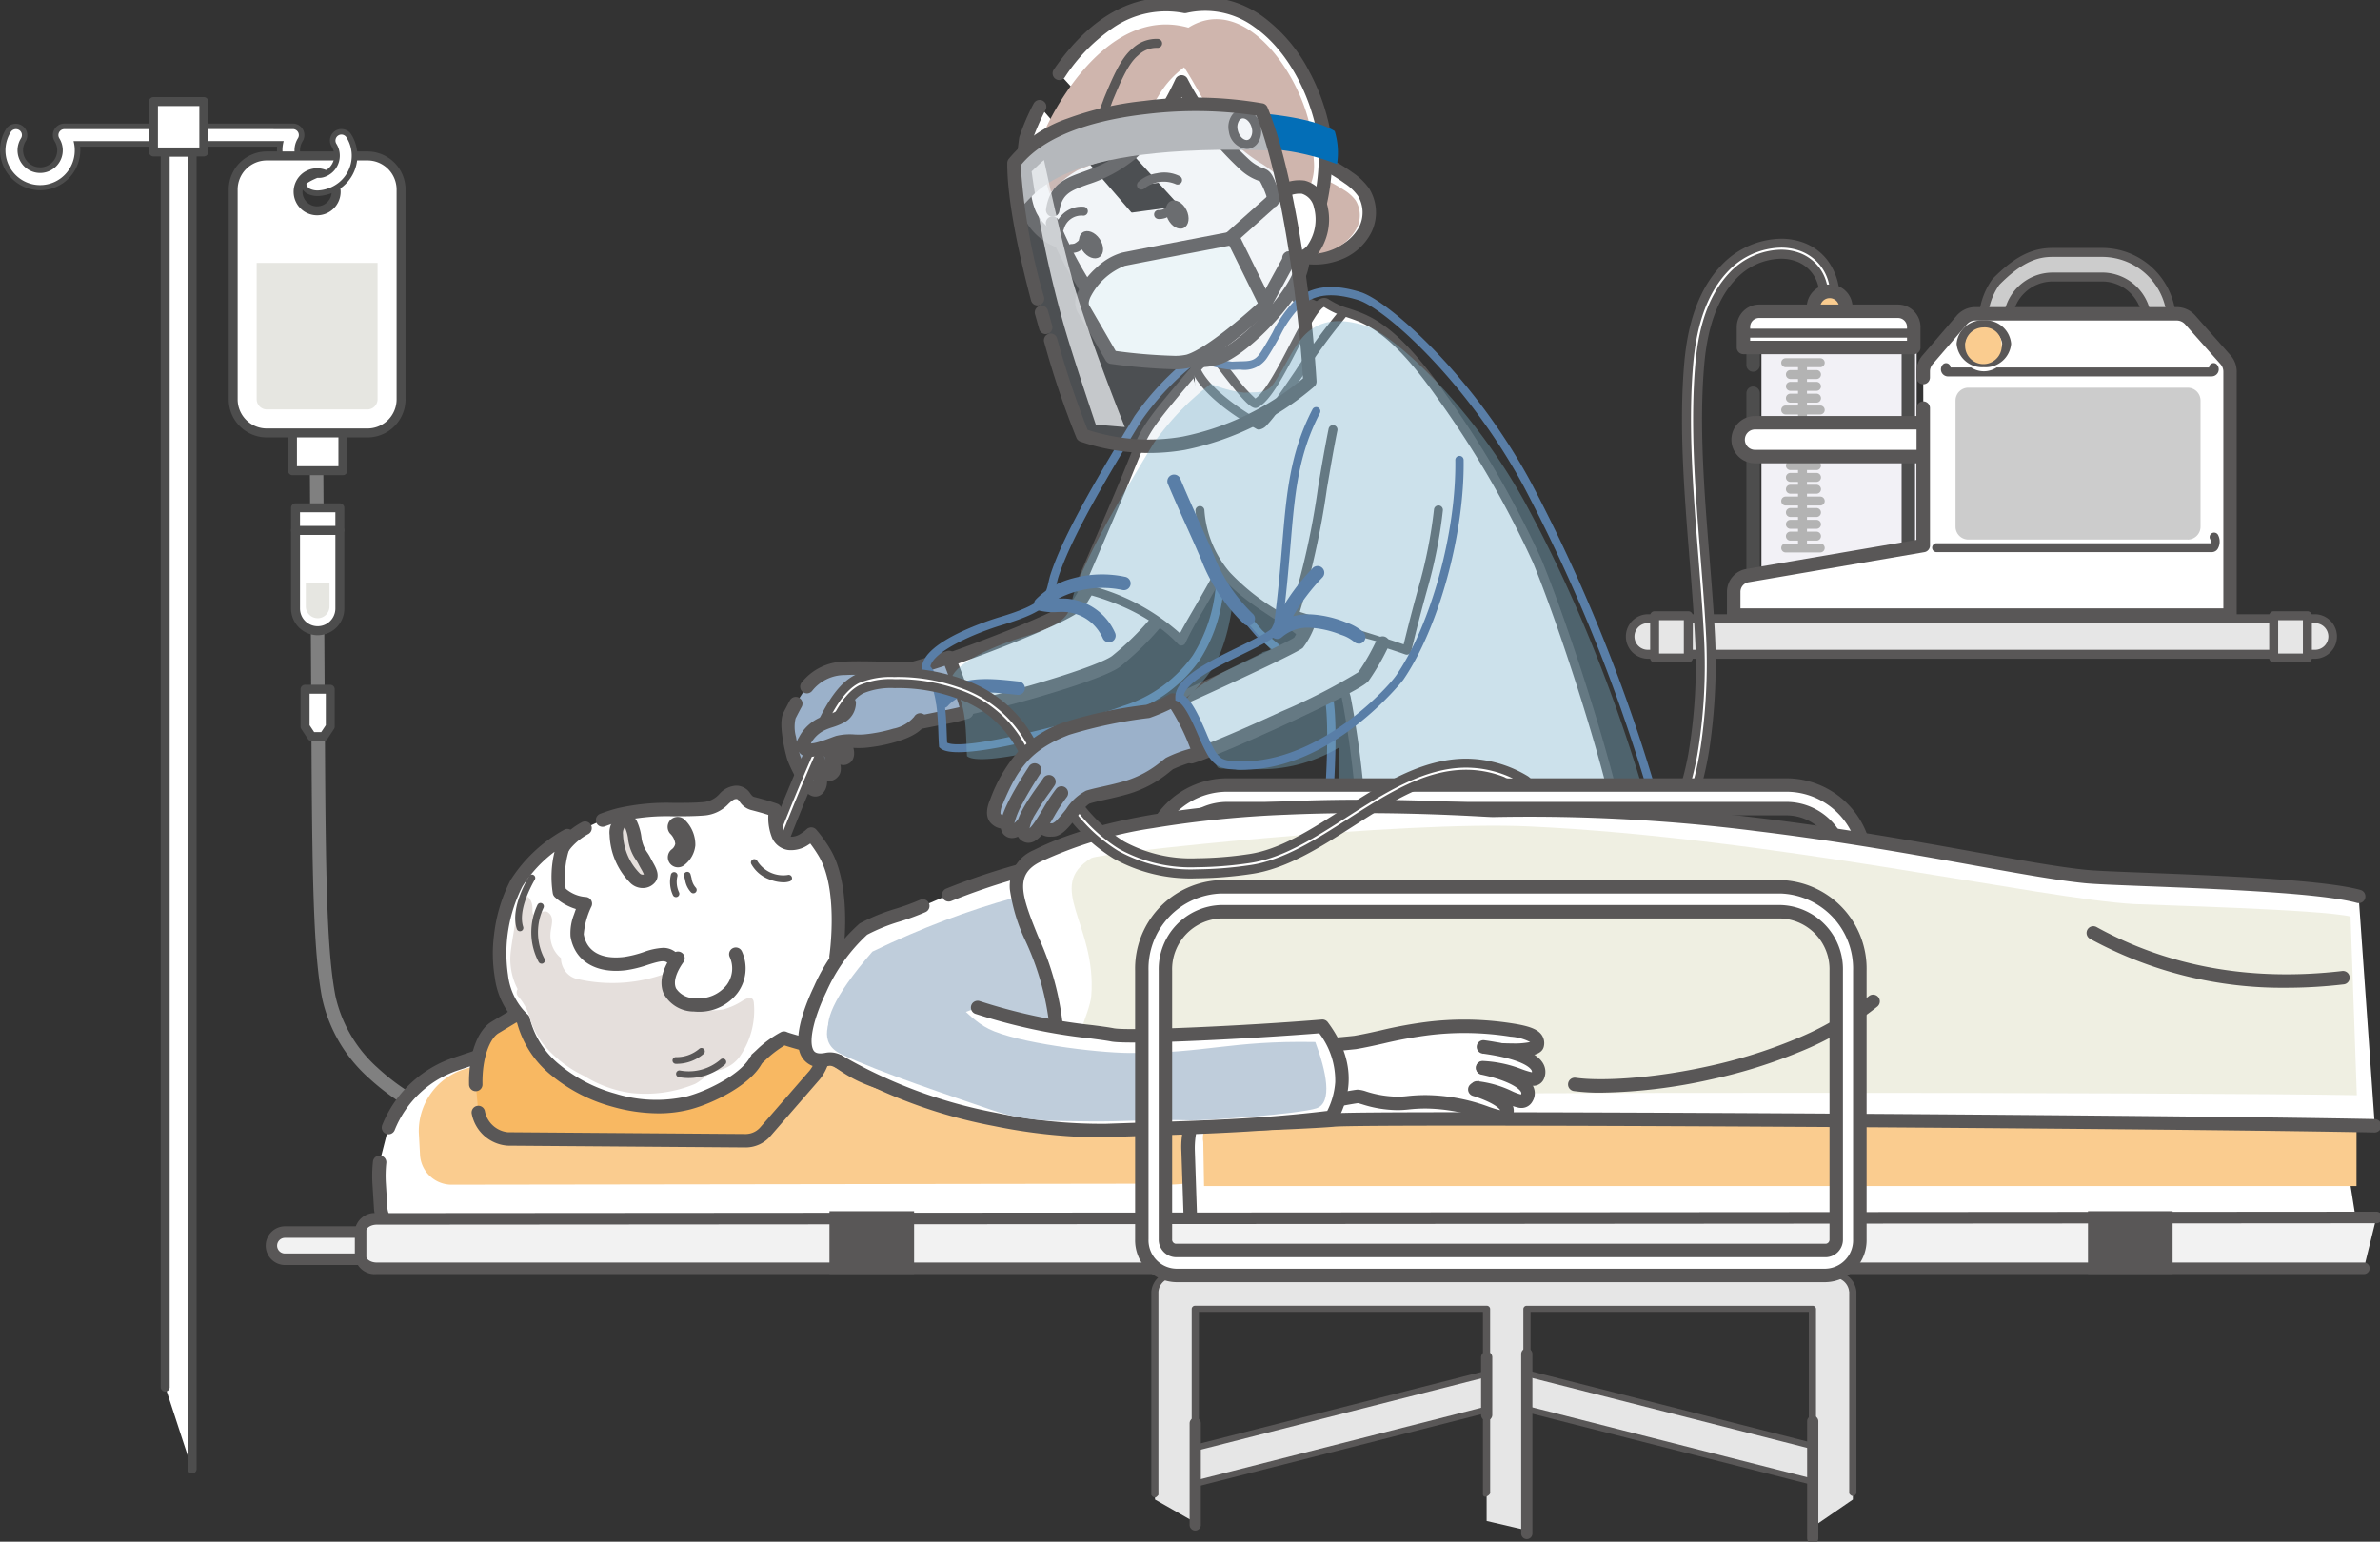 <svg xmlns="http://www.w3.org/2000/svg" xmlns:xlink="http://www.w3.org/1999/xlink" width="240.415" height="155.755" viewBox="0 0 240.415 155.755"><rect x="0" y="0" width="240.415" height="155.755" fill="#333333" stroke="none"/><defs><clipPath id="a"><rect width="240.415" height="155.754" fill="none"/></clipPath><clipPath id="c"><rect width="9.414" height="26.979" fill="none"/></clipPath><clipPath id="d"><rect width="29.891" height="34.53" fill="none"/></clipPath><clipPath id="e"><rect width="77.998" height="95.623" fill="none"/></clipPath><clipPath id="f"><rect width="0.436" height="1.544" fill="none"/></clipPath></defs><g clip-path="url(#a)"><g clip-path="url(#a)"><path d="M334.989,104.423H267.243a1.594,1.594,0,0,1-1.59-1.59v-.414a1.594,1.594,0,0,1,1.59-1.59h67.747a1.594,1.594,0,0,1,1.59,1.59v.414a1.594,1.594,0,0,1-1.59,1.59" transform="translate(-100.966 -38.322)" fill="#e6e6e6"/><path d="M1.8-.452H69.129a2.249,2.249,0,1,1,0,4.5H1.8a2.249,2.249,0,1,1,0-4.5ZM69.129,3.141a1.345,1.345,0,1,0,0-2.689H1.8a1.345,1.345,0,1,0,0,2.689Z" transform="translate(164.687 62.508)" fill="#595757"/><rect width="3.404" height="4.274" transform="translate(229.676 62.208)" fill="#e6e6e6"/><path d="M0-.452H3.4A.452.452,0,0,1,3.856,0V4.274a.452.452,0,0,1-.452.452H0a.452.452,0,0,1-.452-.452V0A.452.452,0,0,1,0-.452Zm2.952.9H.452v3.37h2.5Z" transform="translate(229.676 62.208)" fill="#595757"/><rect width="3.404" height="4.274" transform="translate(167.141 62.208)" fill="#e6e6e6"/><path d="M0-.452H3.4A.452.452,0,0,1,3.856,0V4.274a.452.452,0,0,1-.452.452H0a.452.452,0,0,1-.452-.452V0A.452.452,0,0,1,0-.452Zm2.952.9H.452v3.37h2.5Z" transform="translate(167.141 62.208)" fill="#595757"/><path d="M151.171,95.058c3.862-1.218,14.578-5.271,15.33-6.517,2.1-3.476,4.93-8.026,6.009-9.625,3.332-4.94,2.642-5.434,5.865-6.048,3.011-.631,2.971,5.746,1.741,8.311-2.691,5.62-6.032,10.256-9.895,13.3-1.616,1.273-12.054,4.33-17.948,5.346" transform="translate(-57.455 -27.678)" fill="#fff"/><path d="M152.273,100.5a.679.679,0,0,1-.115-1.347,102.049,102.049,0,0,0,10.5-2.559c4.465-1.322,6.638-2.255,7.142-2.652a28.814,28.814,0,0,0,5.261-5.553,46.456,46.456,0,0,0,4.442-7.506c.87-1.817,1.034-5.679,0-6.993a.9.9,0,0,0-.993-.361l-.012,0c-2.1.4-2.2.575-3.5,2.723-.472.781-1.06,1.752-1.927,3.038-1.027,1.522-3.826,6.006-5.991,9.6-.186.308-.621,1.03-6.825,3.548-3.375,1.369-7.023,2.68-8.882,3.266a.678.678,0,1,1-.408-1.294c1.8-.567,5.348-1.841,8.654-3.179,5.513-2.23,6.231-2.959,6.3-3.05,2.173-3.6,4.986-8.11,6.023-9.646.848-1.258,1.426-2.214,1.891-2.981a8.749,8.749,0,0,1,1.729-2.345,5.692,5.692,0,0,1,2.675-1.008,2.257,2.257,0,0,1,2.332.853,7.1,7.1,0,0,1,1,4.151,10.865,10.865,0,0,1-.851,4.266,47.809,47.809,0,0,1-4.574,7.726,30.164,30.164,0,0,1-5.513,5.813c-1.129.889-5.244,2.191-7.6,2.887a103.48,103.48,0,0,1-10.655,2.595A.683.683,0,0,1,152.273,100.5Z" transform="translate(-57.455 -27.678)" fill="#595757"/><path d="M129.208,111.792c-.213.385-.423.794-.642,1.222-.447.877.263,3.8.422,4.275.143.43,1.636,3.747,2.374,3.166.882-.693-.356-3.309-.158-3.061,1.513,1.9,1.792-3.451,2.594-3.443.833.008,2.153.976,3.557,1.041,2.675.123,4.042-1.293,4.475-1.312,0,0,4.172-.812,4.6-1,.382-.163-1.766-5.335-1.769-5.528.016-.024-2.34.776-3.735,1.141-.3.078-4.711-.148-6.786-.043a4.889,4.889,0,0,0-3.829,1.852" transform="translate(-48.809 -40.726)" fill="#9bb1ca"/><path d="M131.17,121.2a1.048,1.048,0,0,1-.3-.045c-.356-.107-.87-.417-1.682-1.875a13.91,13.91,0,0,1-.842-1.778,16.437,16.437,0,0,1-.465-2.1c-.274-1.741-.084-2.376.082-2.7.24-.471.443-.863.652-1.242a.679.679,0,0,1,1.188.656c-.2.362-.4.743-.631,1.2a3.827,3.827,0,0,0,.05,1.875,15.438,15.438,0,0,0,.411,1.877,13.08,13.08,0,0,0,.7,1.469,6.959,6.959,0,0,0,.676,1.051,2.66,2.66,0,0,0-.038-.444,8.264,8.264,0,0,0-.346-1.281c-.03-.089-.054-.16-.071-.218a.7.7,0,0,1,.311-.868.687.687,0,0,1,.875.188l.043.052a9.4,9.4,0,0,0,.577-1.616,12.246,12.246,0,0,1,.4-1.22c.1-.228.387-.92,1.049-.914a4.6,4.6,0,0,1,1.626.471,6.117,6.117,0,0,0,1.956.57,6.025,6.025,0,0,0,3.537-.956,2.207,2.207,0,0,1,.813-.351c.6-.114,2.961-.586,3.989-.83-.234-.885-.974-2.826-1.283-3.637-.082-.216-.15-.393-.205-.54-.826.266-2.184.7-3.14.954a12.7,12.7,0,0,1-2.3.005c-1.457-.036-3.452-.086-4.619-.027a4.218,4.218,0,0,0-3.34,1.606.678.678,0,1,1-1.047-.863,5.6,5.6,0,0,1,4.318-2.1c1.219-.062,3.161-.013,4.722.026.819.021,1.744.044,1.964.029.929-.245,2.309-.69,3.055-.931l.442-.142.135-.042a.682.682,0,0,1,.9.512c.04.129.214.586.383,1.029.3.791.714,1.873,1.015,2.77.172.51.288.9.355,1.2s.234,1.023-.384,1.287a17.736,17.736,0,0,1-2.59.607c-.573.118-1.124.228-1.486.3l-.48.095c-.071.014-.135.027-.2.035-.06.024-.215.114-.341.187a7.342,7.342,0,0,1-4.28,1.137A7.254,7.254,0,0,1,134.91,115a7.635,7.635,0,0,0-.885-.33,11.757,11.757,0,0,0-.368,1.122c-.349,1.191-.681,2.32-1.456,2.617.225.9.321,2-.419,2.582A.984.984,0,0,1,131.17,121.2Z" transform="translate(-48.809 -40.726)" fill="#595757"/><path d="M133.934,118.771c.376.637,1.519,2.913,2.356,2.482.756-.389-.683-2.814-1.206-3.669" transform="translate(-50.904 -44.69)" fill="#9bb1ca"/><path d="M136.071,121.988a2.04,2.04,0,0,1-1.51-.954,12.454,12.454,0,0,1-1.063-1.657c-.058-.1-.108-.192-.149-.261a.679.679,0,0,1,1.169-.69c.046.078.1.174.163.285a13.559,13.559,0,0,0,.768,1.248c.1.139.188.249.265.337a12.672,12.672,0,0,0-1.209-2.359.678.678,0,1,1,1.157-.708c1.569,2.563,1.61,3.463,1.471,3.961a1.057,1.057,0,0,1-.533.666A1.148,1.148,0,0,1,136.071,121.988Z" transform="translate(-50.904 -44.69)" fill="#595757"/><path d="M132.572,120.937c.368.924,1,3.589,1.961,2.552.386-.417-.3-1.761-.852-3.819" transform="translate(-50.386 -45.483)" fill="#9bb1ca"/><path d="M134.1,124.4a1.065,1.065,0,0,1-.221-.023c-.845-.18-1.27-1.249-1.737-2.629-.074-.217-.143-.422-.2-.563a.679.679,0,0,1,1.261-.5c.069.174.141.385.224.63.071.211.2.591.344.947-.064-.209-.135-.428-.2-.63-.169-.52-.361-1.109-.543-1.785a.679.679,0,0,1,1.31-.353c.173.642.359,1.214.523,1.718.424,1.3.7,2.163.172,2.738A1.252,1.252,0,0,1,134.1,124.4Z" transform="translate(-50.386 -45.483)" fill="#595757"/><path d="M128.555,120.211c-2.314,5.074-6.206,14.8-7,18.145a.56.56,0,0,0,.415.675.554.554,0,0,0,.13.016.561.561,0,0,0,.545-.431c.815-3.42,4.922-13.621,7.167-18.451-.418.028-.836.042-1.255.046" transform="translate(-46.192 -45.671)" fill="#fff"/><path d="M129.81,119.713a.452.452,0,0,1,.41.643c-2.238,4.814-6.325,14.957-7.137,18.365a1.012,1.012,0,1,1-1.97-.469c.81-3.406,4.762-13.252,7.031-18.227a.452.452,0,0,1,.406-.264c.448-.005.851-.02,1.23-.045ZM122.1,138.595a.11.11,0,0,0,.105-.084c.787-3.3,4.584-12.793,6.886-17.859l-.24.006c-2.27,5.018-6.071,14.5-6.856,17.8a.109.109,0,0,0,.081.131A.106.106,0,0,0,122.1,138.595Z" transform="translate(-46.192 -45.671)" fill="#595757"/><path d="M187.235,60.827c-3.507,4.145-4.556,5.408-5.355,7.36-1.435,3.507-1.421,3.609-6.044,14.289,3.681.87,7.621,2.539,10.331,5.409.5-1.452,5.41-8.753,5.66-11.477" transform="translate(-66.829 -23.118)" fill="#fff"/><path d="M186.167,88.338a.452.452,0,0,1-.329-.142c-1.6-1.7-4.657-3.991-10.106-5.279a.452.452,0,0,1-.311-.619c3.876-8.955,4.5-10.481,5.434-12.791.182-.447.375-.924.607-1.49.845-2.064,2-3.429,5.428-7.481a.452.452,0,0,1,.69.584c-3.56,4.207-4.522,5.384-5.282,7.24-.231.565-.424,1.041-.606,1.487-.923,2.273-1.539,3.79-5.229,12.32a21.567,21.567,0,0,1,9.563,4.936c.312-.612.817-1.482,1.408-2.5,1.507-2.6,3.785-6.525,3.942-8.233a.452.452,0,0,1,.9.083c-.175,1.906-2.329,5.62-4.06,8.6a29.814,29.814,0,0,0-1.623,2.98.452.452,0,0,1-.427.3Z" transform="translate(-66.829 -23.118)" fill="#595757"/><path d="M198.163,50.474l-2.9-4.433,6.544-3.615,4.116,4.3L211.092,49c1.01,2.385-2.27,3.589-4.485,5.911L202.493,60.8c-2.675,1.154-5.426-5.5-6.489-8.007Z" transform="translate(-74.212 -16.125)" fill="#fff"/><path d="M201.8,41.747a.678.678,0,0,1,.49.209l4.022,4.2,5.048,2.215a.679.679,0,0,1,.352.357,2.739,2.739,0,0,1-.361,2.83,11.3,11.3,0,0,1-2.19,2.026,19.378,19.378,0,0,0-2.033,1.751l-4.083,5.849a.679.679,0,0,1-.288.235,2.262,2.262,0,0,1-.9.189c-1.308,0-2.616-1.117-4-3.415a40.757,40.757,0,0,1-2.417-4.979l-.068-.16a.679.679,0,0,1,.128-.727l1.8-1.929-2.612-3.988a.678.678,0,0,1,.24-.966l6.544-3.615A.677.677,0,0,1,201.8,41.747Zm8.747,7.752-4.9-2.151a.678.678,0,0,1-.218-.152l-3.755-3.924-5.447,3.009,2.5,3.821a.679.679,0,0,1-.071.834l-1.859,2a37.943,37.943,0,0,0,2.226,4.564c1.443,2.4,2.4,2.758,2.835,2.758a.866.866,0,0,0,.2-.024l3.987-5.712a.679.679,0,0,1,.065-.08,20.351,20.351,0,0,1,2.214-1.919C210.065,51.16,210.811,50.454,210.551,49.5Z" transform="translate(-74.212 -16.125)" fill="#595757"/><path d="M195.173,70.306c.871,8.786,8.337,9.564,12.348,14.328a13.191,13.191,0,0,1,2.428,4.538,94.963,94.963,0,0,1,1.689,19.209l26.069,1.056c3-.586-4.682-24.77-8.443-33.985a98.555,98.555,0,0,0-9.631-16.62c-6.623-9.476-9.055-7.632-11.689-9.476-1.443-1.01-4.749,8.945-7.124,10.132-.475.237-3.828-4.3-4.353-5.066-.133-.195-.438.343-1.86,1.7" transform="translate(-73.963 -18.731)" fill="#fff"/><path d="M237.708,109.888h-.018l-26.069-1.056a.452.452,0,0,1-.431-.5,95.424,95.424,0,0,0-1.68-19.052,12.9,12.9,0,0,0-2.334-4.351,21.182,21.182,0,0,0-4.742-3.825c-3.5-2.313-7.111-4.7-7.71-10.749a.452.452,0,1,1,.9-.089,10.773,10.773,0,0,0,2.57,6.288,22.334,22.334,0,0,0,4.739,3.8,22.181,22.181,0,0,1,4.935,4,13.7,13.7,0,0,1,2.522,4.725,98.166,98.166,0,0,1,1.735,18.881l25.524,1.034a.3.3,0,0,0,.089-.111c.191-.354.415-1.479-.234-5.041-.445-2.446-1.215-5.589-2.288-9.344-1.83-6.4-4.449-14.16-6.369-18.864A98.24,98.24,0,0,0,219.269,59.1l-.006-.008c-4.767-6.821-7.285-7.658-9.309-8.331a8.207,8.207,0,0,1-2.247-1.018c-.082.031-.381.208-1.021,1.233-.507.814-1.069,1.9-1.663,3.042-1.335,2.572-2.716,5.232-4,5.875-.437.218-.932-.059-2.712-2.276-.759-.945-1.548-2-1.977-2.6l-.184.193c-.28.3-.665.7-1.23,1.241a.452.452,0,1,1-.625-.654c.55-.525.925-.921,1.2-1.209.456-.48.644-.679.952-.655a.53.53,0,0,1,.4.234c.232.34,1.076,1.5,1.979,2.638a14.53,14.53,0,0,0,1.95,2.189c1.009-.687,2.358-3.286,3.452-5.393,1.495-2.88,2.385-4.52,3.29-4.742a.83.83,0,0,1,.693.127,7.339,7.339,0,0,0,2.036.916c2.149.715,4.824,1.6,9.761,8.667a99.333,99.333,0,0,1,9.681,16.712c1.931,4.73,4.563,12.526,6.4,18.957,1.081,3.783,1.858,6.955,2.308,9.43.719,3.949.424,5.106.14,5.632a1.062,1.062,0,0,1-.738.58A.452.452,0,0,1,237.708,109.888Z" transform="translate(-73.963 -18.731)" fill="#595757"/><path d="M201.27,62.858a.542.542,0,0,1-.292-.086l-.129-.075c-4.213-2.445-5.771-4.428-6.336-5.661a.452.452,0,1,1,.822-.376c.719,1.57,2.828,3.43,5.94,5.239a10.271,10.271,0,0,0,1.272-1.544c.688-.939,1.512-2.15,2.385-3.432a61.237,61.237,0,0,1,4.426-6.044.452.452,0,0,1,.658.62,61.107,61.107,0,0,0-4.336,5.933c-.976,1.434-1.9,2.788-2.638,3.775a12.519,12.519,0,0,1-.974,1.183A1.289,1.289,0,0,1,201.27,62.858Z" transform="translate(-74.085 -19.454)" fill="#595757"/><path d="M200.365,147.392c-4,0-8.88-.269-12.4-1.342l-.237-.072-.052-.242c-.946-4.406.28-16.38,1.576-29.056,1.234-12.053,2.508-24.517,1.591-28.794a16.582,16.582,0,0,0-3.082-2.736c-1.147-.906-2.447-1.934-3.724-3.053-.031-.028-.031-.028-.932-1.079-.706-.823-1.831-2.134-2.513-2.922a15.4,15.4,0,0,1-2.359,6.426,14.409,14.409,0,0,1-7.382,5.356c-.989.383-16.679,5.3-18.768,3.5l-.131-.113-.013-.173c-.029-.381-.045-.815-.061-1.275-.071-1.99-.167-4.715-1.559-6.288l-.112-.126.006-.168c.1-2.71,7.088-4.881,7.886-5.119,4.4-1.317,4.6-2.178,4.894-3.48.061-.267.13-.57.236-.892,1.389-4.253,5.308-10.722,8.457-15.919a28.319,28.319,0,0,1,6.113-6.353l.191-.144.222.091a11.336,11.336,0,0,0,3.34.9c.3-.02.571-.026.821-.032,1.026-.024,1.495-.035,2.071-.919.441-.676.826-1.36,1.2-2.019A11.949,11.949,0,0,1,188.03,48c2.12-1.769,4.718-1.254,6.488-.713,2.8.856,11.43,8.445,17.266,19.307a169.538,169.538,0,0,1,15.751,43.532,236.858,236.858,0,0,1,4.879,34.33l.024.33-.315.1c-4.511,1.446-7.08,2.17-11.694,1.493-2.83-.415-6.6.02-9.921.4-1.622.187-3.154.364-4.527.444-1.3.076-3.316.166-5.616.166m-11.913-2.076c5.427,1.57,14.006,1.273,17.48,1.071,1.35-.079,2.87-.254,4.481-.44,3.375-.389,7.2-.829,10.14-.4,4.333.635,6.691.015,11-1.361a235.649,235.649,0,0,0-4.838-33.879,168.68,168.68,0,0,0-15.67-43.316c-5.73-10.664-14.085-18.079-16.771-18.9-2.551-.779-4.31-.609-5.7.554a11.23,11.23,0,0,0-2.2,3.113c-.379.672-.77,1.367-1.226,2.066a2.748,2.748,0,0,1-2.756,1.3c-.239,0-.5.011-.784.03a11.2,11.2,0,0,1-3.487-.873,27.193,27.193,0,0,0-5.715,5.974c-3.126,5.16-7.018,11.582-8.377,15.744-.093.285-.155.556-.215.818-.386,1.686-.829,2.708-5.473,4.1-2.7.808-6.956,2.633-7.269,4.194,1.474,1.807,1.573,4.61,1.647,6.671.013.369.025.722.045,1.038,1.965.953,14.956-2.632,17.785-3.727A13.555,13.555,0,0,0,177.573,84a15.476,15.476,0,0,0,2.314-6.913l.032-.272.263-.08c.276-.084.276-.083,1.567,1.415.631.732,1.407,1.635,1.994,2.321.451.526.791.922.868,1.01,1.254,1.1,2.538,2.113,3.671,3.008,2.19,1.73,3.248,2.59,3.383,3.219.946,4.406-.279,16.38-1.576,29.056-1.211,11.834-2.462,24.063-1.638,28.552" transform="translate(-57.089 -17.778)" fill="#597ea7"/><path d="M208.79,35.465c-1.171-.25-1.891-1.472-2.366-2.6a5.694,5.694,0,0,1-.575-3.4,5.6,5.6,0,0,1,2.065-2.8,2.812,2.812,0,0,1,3.8-.593,19.208,19.208,0,0,1,2.716,1.625,5.776,5.776,0,0,1,1.5,1.425,3.907,3.907,0,0,1,.188,3.79,5.1,5.1,0,0,1-2.855,2.464,6.739,6.739,0,0,1-5.518-.441" transform="translate(-78.204 -9.725)" fill="#fff"/><path d="M211.023,36.453a7.557,7.557,0,0,1-2.152-.314.678.678,0,0,1-.223-.01,2.879,2.879,0,0,1-1.209-.585l-.019-.011a.676.676,0,0,1-.235-.214,6.549,6.549,0,0,1-1.386-2.193,6.293,6.293,0,0,1-.611-3.814,6.193,6.193,0,0,1,2.284-3.159,3.458,3.458,0,0,1,4.544-.687,19.936,19.936,0,0,1,2.812,1.683,6.464,6.464,0,0,1,1.667,1.6,4.578,4.578,0,0,1,.234,4.462,5.725,5.725,0,0,1-3.229,2.8A7.125,7.125,0,0,1,211.023,36.453ZM208.2,34.41a6.05,6.05,0,0,0,4.831.333,4.439,4.439,0,0,0,2.48-2.123,3.243,3.243,0,0,0-.142-3.117,5.168,5.168,0,0,0-1.328-1.25,18.572,18.572,0,0,0-2.62-1.568,2.993,2.993,0,0,0-1.406-.418,3.116,3.116,0,0,0-1.657.916,5.074,5.074,0,0,0-1.846,2.435,5.121,5.121,0,0,0,.54,2.982A4.982,4.982,0,0,0,208.2,34.41Z" transform="translate(-78.204 -9.725)" fill="#595757"/><path d="M209.5,36.341c-.966-.153-1.519-1.087-1.873-1.957a4.077,4.077,0,0,1-.352-2.648,5.03,5.03,0,0,1,1.823-2.275,3.457,3.457,0,0,1,1.758-.925,2.963,2.963,0,0,1,1.431.317,14.365,14.365,0,0,1,2.2,1.176,4.1,4.1,0,0,1,1.193,1.064,2.9,2.9,0,0,1,.016,2.971,4.755,4.755,0,0,1-2.469,2.042,5.819,5.819,0,0,1-4.577-.141" transform="translate(-78.737 -10.843)" fill="#cfb5ad"/><path d="M195.635,46.166a3.294,3.294,0,0,1-2.48-1.186.679.679,0,0,1,1.114-.775,1.913,1.913,0,0,0,1.634.574c.963-.228,1.324-1.467,1.328-1.479a.678.678,0,1,1,1.309.359,3.552,3.552,0,0,1-2.323,2.44A2.515,2.515,0,0,1,195.635,46.166Z" transform="translate(-73.624 -16.526)" fill="#595757"/><path d="M187.208,40.252c.26.848-.516,1.839-1.734,2.213s-2.416-.011-2.677-.859.516-1.839,1.734-2.213,2.416.011,2.677.859" transform="translate(-69.456 -14.917)" fill="#fce5e2"/><path d="M193.549,30.749c1.446-.444,6.5-7.734,5.913-16.147-.867-6.819-6.279-15.462-14.18-13.689-5.791-1.109-10.032,2.88-12.7,6.775" transform="translate(-65.594 -0.258)" fill="#fff"/><path d="M193.549,31.428a.679.679,0,0,1-.2-1.327c.385-.13,1.885-1.682,3.318-4.756a22.045,22.045,0,0,0,2.119-10.677c-.5-3.9-2.694-9.019-6.469-11.667a8.38,8.38,0,0,0-6.887-1.426.678.678,0,0,1-.276,0A9.438,9.438,0,0,0,178.126,3a17.811,17.811,0,0,0-4.98,5.075.679.679,0,0,1-1.12-.766C175.8,1.792,180.374-.655,185.271.221a9.683,9.683,0,0,1,4.146.007A10.356,10.356,0,0,1,193.1,1.89a16.081,16.081,0,0,1,4.79,5.662,20.847,20.847,0,0,1,2.249,6.964q0,.019,0,.038a23.4,23.4,0,0,1-2.257,11.4c-1.322,2.826-3.061,5.116-4.134,5.446A.678.678,0,0,1,193.549,31.428Z" transform="translate(-65.594 -0.258)" fill="#595757"/><path d="M168.386,17.343a23.49,23.49,0,0,0-1.4,3.223c-1.451,10.285,2.94,9.559,4.413,11.119,1.808,1.915,7.328,11.6,17.291,9.158" transform="translate(-63.355 -6.591)" fill="#fff"/><path d="M185.55,41.911a13.4,13.4,0,0,1-7.667-2.489,27.126,27.126,0,0,1-6.021-6.089c-.388-.5-.722-.934-.957-1.182a4.1,4.1,0,0,0-1.068-.675,5.961,5.961,0,0,1-2.994-2.774c-.882-1.811-1.056-4.5-.53-8.231a21.566,21.566,0,0,1,1.468-3.436.679.679,0,0,1,1.209.616,25.1,25.1,0,0,0-1.339,3.054c-.473,3.381-.334,5.871.412,7.4a4.612,4.612,0,0,0,2.393,2.161,5.054,5.054,0,0,1,1.435.951c.28.3.617.732,1.044,1.284,2.427,3.138,7.477,9.667,15.593,7.681a.679.679,0,0,1,.323,1.318A13.857,13.857,0,0,1,185.55,41.911Z" transform="translate(-63.355 -6.591)" fill="#595757"/><path d="M184.634,3.987C175.809,1.5,170.15,14.209,170.109,14.423a12.977,12.977,0,0,0,.511,6.342,10.237,10.237,0,0,1,2.8-2.368,33.9,33.9,0,0,1,3.209-1.179c1.306-.486,4.379-5.335,5.089-6.538a9.715,9.715,0,0,1,2.48-2.691c1.189,1.842,2.179,3.885,3.455,5.7a14.332,14.332,0,0,0,4.379,4.039,11.506,11.506,0,0,1,3.881,4.031c.064.094.679-1.257.739-1.161,1.051-2.229.591-3.02.422-5.647-.707-5.708-6.6-14.618-12.443-10.968" transform="translate(-64.58 -1.191)" fill="#cfb5ad"/><path d="M171.507,34.379a42.411,42.411,0,0,0,5.8,9.983c2.021,2.779,8.034,4.7,11.082,3.562,2.292-.852,6.388-4.969,7.824-7.829,1.39-2.772.254-5.825-.436-8.949" transform="translate(-65.184 -11.838)" fill="#fff"/><path d="M186.254,48.934c-3.394,0-7.746-1.771-9.492-4.173q-.2-.268-.4-.546a41.644,41.644,0,0,1-5.481-9.573.678.678,0,0,1,1.252-.524,40.451,40.451,0,0,0,5.323,9.295q.206.281.4.551a9.809,9.809,0,0,0,4.814,3,9.088,9.088,0,0,0,5.482.324c2.121-.789,6.092-4.783,7.454-7.5,1.058-2.11.477-4.487-.138-7-.119-.488-.242-.992-.354-1.495A.678.678,0,1,1,196.443,31c.108.488.229.985.347,1.465.646,2.644,1.314,5.378.033,7.934-1.533,3.055-5.745,7.25-8.194,8.161A6.874,6.874,0,0,1,186.254,48.934Z" transform="translate(-65.184 -11.838)" fill="#595757"/><path d="M171.533,26.973a.679.679,0,0,1-.672-.779c.379-2.544,1.952-3.112,3.774-3.771,2.511-.907,5.949-2.149,9.3-9.361a.678.678,0,0,1,1.24.021,29.618,29.618,0,0,0,6.238,8.143,3.992,3.992,0,0,0,1.359.827c.8.283.967.6,1.649,2.445a.679.679,0,0,1-1.273.47,9.066,9.066,0,0,0-.679-1.579c-.016-.01-.091-.036-.151-.058a5.3,5.3,0,0,1-1.768-1.059,32.813,32.813,0,0,1-5.989-7.4,19.614,19.614,0,0,1-4.761,6.309,14.432,14.432,0,0,1-4.7,2.519c-1.753.633-2.633.951-2.893,2.694A.679.679,0,0,1,171.533,26.973Z" transform="translate(-65.194 -5.073)" fill="#595757"/><path d="M165.605,22.114a.452.452,0,0,1-.318-.774,10.953,10.953,0,0,1,3.641-2.374,9.138,9.138,0,0,0,3.473-2.378,15.757,15.757,0,0,0,2.06-3.987c.832-2,1.693-4.068,2.868-5.014a3.5,3.5,0,0,1,2.606-.975.452.452,0,1,1-.113.9,2.68,2.68,0,0,0-1.927.782c-1,.8-1.811,2.762-2.6,4.657a15.875,15.875,0,0,1-2.227,4.249,10.018,10.018,0,0,1-3.77,2.593,10.06,10.06,0,0,0-3.377,2.193A.451.451,0,0,1,165.605,22.114Z" transform="translate(-62.941 -2.678)" fill="#595757"/><path d="M194.9,45.53s-5.242,4.925-7.837,5.7c-1.59.475-7.765-.4-7.765-.4l-2.85-4.908c-.8-1.361,2.187-4.595,4.037-4.987,1.213-.257,11.089-2.138,11.089-2.138Z" transform="translate(-67.01 -14.747)" fill="#fff"/><path d="M194.9,45.53s-5.242,4.925-7.837,5.7c-1.59.475-7.765-.4-7.765-.4l-2.85-4.908c-.8-1.361,2.187-4.595,4.037-4.987,1.213-.257,11.089-2.138,11.089-2.138Z" transform="translate(-67.01 -14.747)" fill="#f7ffff"/><path d="M185.512,52.05a57.316,57.316,0,0,1-6.312-.544.679.679,0,0,1-.492-.331l-2.85-4.908a2.164,2.164,0,0,1,.054-2.045,7.81,7.81,0,0,1,1.879-2.455,6.2,6.2,0,0,1,2.551-1.492c1.206-.255,10.7-2.063,11.1-2.14a.678.678,0,0,1,.735.366l3.325,6.729a.679.679,0,0,1-.144.8c-.219.206-5.39,5.044-8.107,5.855A6.5,6.5,0,0,1,185.512,52.05Zm-5.8-1.844a53.662,53.662,0,0,0,5.8.487,5.2,5.2,0,0,0,1.353-.113c1.851-.553,5.526-3.676,7.2-5.2l-2.872-5.812c-2.033.388-9.535,1.819-10.569,2.038a6.588,6.588,0,0,0-3.469,3.166c-.19.432-.189.7-.124.813Z" transform="translate(-67.01 -14.747)" fill="#595757"/><path d="M185.995,29.669a3.535,3.535,0,0,1,3.661-.506" transform="translate(-70.691 -10.966)" fill="#fff"/><path d="M185.995,30.121a.452.452,0,0,1-.33-.761,3.525,3.525,0,0,1,1.889-.886,3.467,3.467,0,0,1,2.327.3.452.452,0,0,1-.451.783,3.1,3.1,0,0,0-3.105.423A.451.451,0,0,1,185.995,30.121Z" transform="translate(-70.691 -10.966)" fill="#595757"/><path d="M192.048,33.626c.37.746.25,1.559-.267,1.815s-1.236-.141-1.606-.887-.251-1.559.266-1.815,1.236.141,1.606.887" transform="translate(-72.198 -12.413)" fill="#595757"/><path d="M188.722,34.912a.452.452,0,0,1-.008-.9,1.3,1.3,0,0,0,.437-.054,2.107,2.107,0,0,0,.563-.4.452.452,0,0,1,.892.1c.009.623-1.089,1.132-1.1,1.137a2.027,2.027,0,0,1-.776.127Z" transform="translate(-71.727 -12.791)" fill="#595757"/><path d="M172.644,36.563a.452.452,0,0,1-.432-.585,2.741,2.741,0,0,1,2.843-2.016.452.452,0,1,1-.062.9,1.837,1.837,0,0,0-1.918,1.38A.452.452,0,0,1,172.644,36.563Z" transform="translate(-65.616 -13.077)" fill="#595757"/><path d="M177.9,38.448c.472.686.469,1.507-.006,1.834s-1.244.036-1.716-.65-.469-1.508.007-1.834,1.244-.037,1.715.65" transform="translate(-66.824 -14.315)" fill="#595757"/><path d="M174.564,40.495a.452.452,0,0,1-.022-.9,1.1,1.1,0,0,0,.354-.053,1.793,1.793,0,0,0,.446-.333.452.452,0,0,1,.891.086c.026.579-.949,1.064-.958,1.069a1.811,1.811,0,0,1-.688.134Z" transform="translate(-66.346 -14.941)" fill="#595757"/><path d="M0,4.942a.677.677,0,0,1-.507-.227.679.679,0,0,1,.056-.958L4.337-.507A.679.679,0,0,1,5.3-.451.679.679,0,0,1,5.24.507L.451,4.771A.676.676,0,0,1,0,4.942Z" transform="translate(124.205 19.869)" fill="#595757"/><path d="M0,5.032a.675.675,0,0,1-.324-.083A.679.679,0,0,1-.6,4.029L1.779-.325A.678.678,0,0,1,2.7-.6a.679.679,0,0,1,.271.921L.6,4.679A.678.678,0,0,1,0,5.032Z" transform="translate(127.965 26.033)" fill="#595757"/><path d="M209,37.627c2.87.546,3.816-3.2,3.17-5.333-.7-2.32-3-2.5-4.847-.448" transform="translate(-78.797 -11.562)" fill="#fff"/><path d="M209.557,38.36a3.657,3.657,0,0,1-.684-.067.678.678,0,0,1,.254-1.333,1.689,1.689,0,0,0,1.692-.54,4.563,4.563,0,0,0,.7-3.93,1.8,1.8,0,0,0-1.219-1.357,2.8,2.8,0,0,0-2.474,1.166.679.679,0,1,1-1.009-.908A4.038,4.038,0,0,1,210.6,29.81a3.067,3.067,0,0,1,2.222,2.288,5.891,5.891,0,0,1-.992,5.23A2.971,2.971,0,0,1,209.557,38.36Z" transform="translate(-78.797 -11.562)" fill="#595757"/><path d="M204.991,18.435c2.359.191,5.9.673,7.746,1.818a7.471,7.471,0,0,1,.231,3.336,23.3,23.3,0,0,0-7.148-1.552c-.313-1.307-.829-3.6-.829-3.6" transform="translate(-77.91 -7.007)" fill="#036eb7"/><path d="M165.278,23.566c1.093-.781,2.366-8.523,24.962-5.855.455.054,1.912,4.05,1.583,4.037-22.956-.9-24.526,4.853-25.912,5.671-.151.089-.946-3.628-.633-3.852" transform="translate(-62.789 -6.52)" fill="#b4b4b5"/><path d="M201.8,18.565c.643-.081,1.3.542,1.461,1.392s-.224,1.606-.867,1.687-1.3-.542-1.461-1.392.224-1.606.867-1.687" transform="translate(-76.353 -7.053)" fill="#fff"/><path d="M201.911,18.106a2.025,2.025,0,0,1,1.791,1.766,2.12,2.12,0,0,1-.307,1.643,1.382,1.382,0,0,1-.947.577,1.364,1.364,0,0,1-.17.011,2.026,2.026,0,0,1-1.791-1.766,2.122,2.122,0,0,1,.308-1.644,1.382,1.382,0,0,1,.947-.577A1.365,1.365,0,0,1,201.911,18.106Zm.367,3.093a.455.455,0,0,0,.057,0,.476.476,0,0,0,.328-.211,1.238,1.238,0,0,0,.151-.942c-.123-.638-.564-1.033-.9-1.033a.455.455,0,0,0-.057,0,.476.476,0,0,0-.328.211,1.24,1.24,0,0,0-.152.942C201.5,20.8,201.939,21.2,202.278,21.2Z" transform="translate(-76.353 -7.053)" fill="#595757"/><path d="M222.243,92.754a.452.452,0,0,1-.15-.026c-1.909-.673-5.011-1.617-7.5-2.375-1.707-.519-3.181-.968-3.892-1.212a.452.452,0,0,1-.277-.582,78.079,78.079,0,0,0,2.863-12.771c.351-2.067.682-4.02,1.058-5.863a.452.452,0,1,1,.886.181c-.373,1.829-.7,3.774-1.052,5.833a83.138,83.138,0,0,1-2.75,12.491c.783.254,2.026.632,3.428,1.058,2.306.7,5.132,1.561,7.069,2.223.7-2.861,1.163-4.536,1.506-5.777a47.91,47.91,0,0,0,1.559-7.87.452.452,0,1,1,.895.129,48.589,48.589,0,0,1-1.582,7.982c-.36,1.3-.854,3.087-1.616,6.232a.452.452,0,0,1-.439.346Z" transform="translate(-80.135 -26.61)" fill="#595757"/><g transform="translate(104.208 16.172)" opacity="0.73"><g clip-path="url(#c)"><path d="M172.086,37.7c-.89-3.288-1.876-7.611-2.738-11.614-.308.221-.97.895-1.254,1.146a117.976,117.976,0,0,0,3.273,15.581c.9,3.15,3.211,10,3.211,10l2.93.249s-3.854-9.572-5.423-15.364" transform="translate(-168.095 -26.087)" fill="#fff"/></g></g><g transform="translate(102.427 10.558)" opacity="0.19"><g clip-path="url(#d)"><path d="M168.932,40.871a86.727,86.727,0,0,0,3.226,9.578c5.805,1.953,13.774,2.005,22.956-5.436-.422-7.6-2.214-21-4.908-27.441-3.27-.893-19.729-1.532-24.984,5.374-.014,3.4,1.027,8.607,2.386,13.725" transform="translate(-165.223 -17.031)" fill="#bccbdc"/></g></g><path d="M178.836,52.239a21.539,21.539,0,0,1-6.895-1.148.678.678,0,0,1-.406-.372,87.751,87.751,0,0,1-3.255-9.657.678.678,0,1,1,1.3-.383A91.01,91.01,0,0,0,172.66,49.9a19.908,19.908,0,0,0,9.592.685A27.259,27.259,0,0,0,194.416,44.7c-.442-7.407-2.159-20.173-4.707-26.554a41.489,41.489,0,0,0-11.173-.141c-4.275.488-9.9,1.783-12.634,5.17A60.931,60.931,0,0,0,168.264,36.5a.679.679,0,0,1-1.312.348c-1.108-4.171-2.425-9.969-2.409-13.9a.679.679,0,0,1,.139-.408,13.266,13.266,0,0,1,5.957-4.1,31.8,31.8,0,0,1,7.742-1.774,39.97,39.97,0,0,1,12,.257.679.679,0,0,1,.447.393c1.557,3.724,2.681,9.364,3.349,13.439a142.782,142.782,0,0,1,1.61,14.226.678.678,0,0,1-.25.565,28.806,28.806,0,0,1-13.055,6.382A21.257,21.257,0,0,1,178.836,52.239Z" transform="translate(-62.795 -6.473)" fill="#595757"/><path d="M204.631,101.5a7.845,7.845,0,0,1-1.029,2.019c-.633.528-10.287,4.982-13.029,6.175.032.061,1.754,4.4,2.216,5.343,3.061-.924,16.67-7.164,17.382-8.114a22.8,22.8,0,0,0,1.94-3.391" transform="translate(-72.43 -38.575)" fill="#fff"/><path d="M192.789,115.711a.679.679,0,0,1-.609-.379c-.37-.752-1.469-3.483-2-4.8-.112-.278-.209-.519-.229-.568a.678.678,0,0,1,.348-.9c3.1-1.347,12.084-5.519,12.859-6.07a8.853,8.853,0,0,0,.831-1.732.678.678,0,1,1,1.275.463,8.025,8.025,0,0,1-1.232,2.308c-.732.61-9.658,4.7-12.587,6.008.4.994,1.233,3.064,1.706,4.151,1.676-.6,5.1-2.058,8.749-3.746a60.518,60.518,0,0,0,7.737-3.954,22.485,22.485,0,0,0,1.842-3.224.679.679,0,0,1,1.257.512,23.511,23.511,0,0,1-2.025,3.542c-.121.162-.347.462-2.818,1.735-1.381.711-3.2,1.589-5.25,2.54-3.595,1.665-7.976,3.573-9.661,4.081A.678.678,0,0,1,192.789,115.711Z" transform="translate(-72.43 -38.575)" fill="#595757"/><g transform="translate(96.031 32.445)" opacity="0.38"><g clip-path="url(#e)"><path d="M213.172,71.118c-5.463-10.166-13.583-17.474-16.315-18.308-2.1-.641-4.158-.8-5.843.607-1.289,1.076-2.079,3.09-3.36,5.054-.822,1.26-1.581.993-3.083,1.094a11.917,11.917,0,0,1-3.381-.9,27.1,27.1,0,0,0-5.758,5.976c-3.038,5.012-6.755,11.15-8.069,15.172-.595,1.82.1,2.867-5.186,4.451-1.476.442-7.2,2.41-7.272,4.535,1.745,1.972,1.5,5.512,1.653,7.484,1.669,1.441,15.6-2.652,17.584-3.421a13.438,13.438,0,0,0,6.905-5.007c1.138-1.441,2-4.3,2.3-6.828,0-.035,3.818,4.427,3.845,4.451.131.115-.96.28-.829.392-2.834,1.45-7.907,3.475-7.854,5.424,1.214.531,2.635,4.937,3.339,6.069.235.378,1.446-.01,1.821.228.342.216,1.24-.043,1.643-.007a15.394,15.394,0,0,0,8.84-2.182c.025,12.957-4.919,43.951-3.344,51.284,4.708,1.435,12.216,1.4,17.129,1.112,4.1-.239,9.875-1.4,13.934-.808,4.4.645,6.792-.059,11.029-1.416-1.192-16.3-4.683-46.463-19.73-74.459" transform="translate(-154.905 -52.336)" fill="#79b1ca"/></g></g><path d="M216.352,100.516a.676.676,0,0,1-.467-.186,3.884,3.884,0,0,0-1.321-.708,9.755,9.755,0,0,0-3.2-.72,3.99,3.99,0,0,0-2.778.958.679.679,0,0,1-1.085-.772,21.845,21.845,0,0,1,4.187-6.191.679.679,0,1,1,.978.941,20.493,20.493,0,0,0-2.953,3.912,6.134,6.134,0,0,1,1.666-.2,11,11,0,0,1,3.661.806,5.087,5.087,0,0,1,1.78,1,.679.679,0,0,1-.467,1.171Z" transform="translate(-79.099 -35.486)" fill="#597ea7"/><path d="M153.639,114.02a.679.679,0,0,1-.506-1.131c1.981-2.218,5.1-1.887,7.857-1.594l.326.034a.678.678,0,1,1-.141,1.35l-.328-.035c-2.549-.27-5.184-.55-6.7,1.149A.677.677,0,0,1,153.639,114.02Z" transform="translate(-58.393 -42.478)" fill="#597ea7"/><path d="M287.017,59.244V56.636h15.677V80.618H287.017V62.094" transform="translate(-109.086 -21.525)" fill="#f2f1f6"/><path d="M301.338,79.94H285.661a.679.679,0,0,1-.678-.679V60.737a.678.678,0,1,1,1.357,0V78.583h14.32V55.958h-14.32v1.93a.678.678,0,1,1-1.357,0V55.279a.679.679,0,0,1,.678-.679h15.677a.679.679,0,0,1,.678.679V79.261A.679.679,0,0,1,301.338,79.94Z" transform="translate(-108.57 -21.01)" fill="#4d4d4d"/><path d="M3.488.452H0A.452.452,0,0,1-.452,0,.452.452,0,0,1,0-.452H3.488A.452.452,0,0,1,3.94,0,.452.452,0,0,1,3.488.452Z" transform="translate(180.383 36.645)" fill="#b3b3b3"/><path d="M2.635.452H0A.452.452,0,0,1-.452,0,.452.452,0,0,1,0-.452H2.635A.452.452,0,0,1,3.087,0,.452.452,0,0,1,2.635.452Z" transform="translate(180.857 37.839)" fill="#b3b3b3"/><path d="M2.635.452H0A.452.452,0,0,1-.452,0,.452.452,0,0,1,0-.452H2.635A.452.452,0,0,1,3.087,0,.452.452,0,0,1,2.635.452Z" transform="translate(180.857 39.033)" fill="#b3b3b3"/><path d="M2.635.452H0A.452.452,0,0,1-.452,0,.452.452,0,0,1,0-.452H2.635A.452.452,0,0,1,3.087,0,.452.452,0,0,1,2.635.452Z" transform="translate(180.857 40.228)" fill="#b3b3b3"/><path d="M3.488.452H0A.452.452,0,0,1-.452,0,.452.452,0,0,1,0-.452H3.488A.452.452,0,0,1,3.94,0,.452.452,0,0,1,3.488.452Z" transform="translate(180.383 41.422)" fill="#b3b3b3"/><path d="M2.635.452H0A.452.452,0,0,1-.452,0,.452.452,0,0,1,0-.452H2.635A.452.452,0,0,1,3.087,0,.452.452,0,0,1,2.635.452Z" transform="translate(180.857 47.038)" fill="#b3b3b3"/><path d="M2.635.452H0A.452.452,0,0,1-.452,0,.452.452,0,0,1,0-.452H2.635A.452.452,0,0,1,3.087,0,.452.452,0,0,1,2.635.452Z" transform="translate(180.857 48.232)" fill="#b3b3b3"/><path d="M2.635.452H0A.452.452,0,0,1-.452,0,.452.452,0,0,1,0-.452H2.635A.452.452,0,0,1,3.087,0,.452.452,0,0,1,2.635.452Z" transform="translate(180.857 49.426)" fill="#b3b3b3"/><path d="M3.488.452H0A.452.452,0,0,1-.452,0,.452.452,0,0,1,0-.452H3.488A.452.452,0,0,1,3.94,0,.452.452,0,0,1,3.488.452Z" transform="translate(180.383 50.621)" fill="#b3b3b3"/><path d="M2.635.452H0A.452.452,0,0,1-.452,0,.452.452,0,0,1,0-.452H2.635A.452.452,0,0,1,3.087,0,.452.452,0,0,1,2.635.452Z" transform="translate(180.857 51.778)" fill="#b3b3b3"/><path d="M2.635.452H0A.452.452,0,0,1-.452,0,.452.452,0,0,1,0-.452H2.635A.452.452,0,0,1,3.087,0,.452.452,0,0,1,2.635.452Z" transform="translate(180.857 52.972)" fill="#b3b3b3"/><path d="M2.635.452H0A.452.452,0,0,1-.452,0,.452.452,0,0,1,0-.452H2.635A.452.452,0,0,1,3.087,0,.452.452,0,0,1,2.635.452Z" transform="translate(180.857 54.166)" fill="#b3b3b3"/><path d="M3.488.452H0A.452.452,0,0,1-.452,0,.452.452,0,0,1,0-.452H3.488A.452.452,0,0,1,3.94,0,.452.452,0,0,1,3.488.452Z" transform="translate(180.383 55.361)" fill="#b3b3b3"/><path d="M0,18.809a.452.452,0,0,1-.452-.452V0A.452.452,0,0,1,0-.452.452.452,0,0,1,.452,0V18.357A.452.452,0,0,1,0,18.809Z" transform="translate(182.08 36.827)" fill="#b3b3b3"/><path d="M297.661,52.071H296.6a1.107,1.107,0,0,1-1.1-1.1V48.55a1.107,1.107,0,0,1,1.1-1.1h1.064a1.107,1.107,0,0,1,1.1,1.1v2.418a1.107,1.107,0,0,1-1.1,1.1" transform="translate(-112.307 -18.033)" fill="#facc8f"/><path d="M1.636-.678A2.318,2.318,0,0,1,3.951,1.636V2.989a2.315,2.315,0,1,1-4.629,0V1.636A2.317,2.317,0,0,1,1.636-.678Zm0,4.625a.959.959,0,0,0,.958-.958V1.636a.958.958,0,0,0-1.915,0V2.99A.958.958,0,0,0,1.636,3.947Z" transform="translate(183.185 29.414)" fill="#595757"/><path d="M302.729,72.313h-17.8a1.707,1.707,0,1,1,0-3.415h17.8Z" transform="translate(-107.644 -26.186)" fill="#fff"/><path d="M302.729,72.991h-17.8a2.386,2.386,0,1,1,0-4.772h17.8a.678.678,0,0,1,.678.679v3.415A.678.678,0,0,1,302.729,72.991Zm-17.8-3.415a1.029,1.029,0,1,0,0,2.058h17.12V69.576Z" transform="translate(-107.644 -26.186)" fill="#595757"/><path d="M301.284,54.385h-17.2V52.316a1.594,1.594,0,0,1,1.59-1.59h14.025a1.594,1.594,0,0,1,1.589,1.59Z" transform="translate(-107.969 -19.279)" fill="#fff"/><path d="M301.284,55.063h-17.2a.678.678,0,0,1-.678-.679V52.316a2.271,2.271,0,0,1,2.268-2.268h14.025a2.271,2.271,0,0,1,2.268,2.268v2.069A.678.678,0,0,1,301.284,55.063Zm-16.526-1.357h15.847V52.316a.912.912,0,0,0-.911-.911H285.67a.912.912,0,0,0-.911.911Z" transform="translate(-107.969 -19.279)" fill="#595757"/><path d="M325.428,42.988a6.992,6.992,0,0,1,4.743-1.85h4.992a7.025,7.025,0,0,1,7.016,7.016v.252a7.024,7.024,0,0,1-7.016,7.016h-4.992a7.024,7.024,0,0,1-7.016-7.016v-.252a6.978,6.978,0,0,1,1.273-4.027m5.743-.5a4.534,4.534,0,0,0-4.529,4.529v.252a4.534,4.534,0,0,0,4.529,4.529h4.992a4.535,4.535,0,0,0,4.529-4.529v-.252a4.535,4.535,0,0,0-4.529-4.529Z" transform="translate(-122.821 -15.635)" fill="#ccc"/><path d="M330.171,40.685h4.992a7.477,7.477,0,0,1,7.468,7.468v.252a7.477,7.477,0,0,1-7.468,7.468h-4.992a7.477,7.477,0,0,1-7.468-7.468v-.252a7.415,7.415,0,0,1,1.356-4.287.452.452,0,0,1,.047-.057C326.289,41.59,328.046,40.685,330.171,40.685Zm4.992,14.284a6.572,6.572,0,0,0,6.564-6.564v-.252a6.572,6.572,0,0,0-6.564-6.564h-4.992c-1.352,0-2.942.344-5.394,2.827a6.515,6.515,0,0,0-1.17,3.737v.252a6.572,6.572,0,0,0,6.564,6.564Zm-4.992-11.8h4.992a4.987,4.987,0,0,1,4.981,4.981v.252a4.987,4.987,0,0,1-4.981,4.981h-4.992a4.987,4.987,0,0,1-4.981-4.981v-.252A4.987,4.987,0,0,1,330.171,43.172Zm4.992,9.31a4.082,4.082,0,0,0,4.077-4.077v-.252a4.082,4.082,0,0,0-4.077-4.077h-4.992a4.082,4.082,0,0,0-4.077,4.077v.252a4.082,4.082,0,0,0,4.077,4.077Z" transform="translate(-122.821 -15.635)" fill="#595757"/><path d="M301.647,60.67V74.554l-17.765,3.04a1.667,1.667,0,0,0-1.386,1.643v2.338h50.138V56.982a1.8,1.8,0,0,0-.453-1.195l-3.58-4.035a1.8,1.8,0,0,0-1.346-.606H306.9a1.8,1.8,0,0,0-1.364.626l-3.458,4.02a1.8,1.8,0,0,0-.435,1.174v.617" transform="translate(-107.367 -19.439)" fill="#fff"/><path d="M332.633,82.254H282.495a.678.678,0,0,1-.678-.678V79.237a2.34,2.34,0,0,1,1.95-2.312l17.2-2.944V60.67a.678.678,0,1,1,1.357,0V74.554a.678.678,0,0,1-.564.669L284,78.263a.986.986,0,0,0-.822.975V80.9h48.781V56.982a1.123,1.123,0,0,0-.283-.745L328.092,52.2a1.121,1.121,0,0,0-.839-.377H306.9a1.119,1.119,0,0,0-.85.39l-3.458,4.02a1.12,1.12,0,0,0-.271.731v.617a.678.678,0,1,1-1.357,0v-.617a2.477,2.477,0,0,1,.6-1.616l3.458-4.019a2.475,2.475,0,0,1,1.879-.862h20.349a2.479,2.479,0,0,1,1.854.834l3.579,4.034a2.479,2.479,0,0,1,.624,1.645V81.576A.678.678,0,0,1,332.633,82.254Z" transform="translate(-107.367 -19.439)" fill="#595757"/><path d="M342.094,78.526H319.945a1.3,1.3,0,0,1-1.3-1.3V64.485a1.3,1.3,0,0,1,1.3-1.3h22.149a1.3,1.3,0,0,1,1.3,1.3V77.23a1.3,1.3,0,0,1-1.3,1.3" transform="translate(-121.108 -24.016)" fill="#ccc"/><path d="M344.085,59.91a.262.262,0,0,1-.19.443H317.257a.262.262,0,0,1-.2-.436" transform="translate(-120.479 -22.77)" fill="#fff"/><path d="M343.895,60.8H317.257a.714.714,0,0,1-.535-1.188.452.452,0,0,1,.79.284h26.121a.452.452,0,0,1,.781-.3.714.714,0,0,1-.519,1.2Z" transform="translate(-120.479 -22.77)" fill="#595757"/><path d="M343.349,89.072H315.495a.452.452,0,0,1,0-.9h27.714a.6.6,0,0,0-.021-.376.452.452,0,1,1,.8-.412,1.462,1.462,0,0,1-.039,1.325A.711.711,0,0,1,343.349,89.072Z" transform="translate(-119.909 -33.289)" fill="#595757"/><path d="M324.153,54.855a2.344,2.344,0,1,1-2.3-1.911,2.136,2.136,0,0,1,2.3,1.911" transform="translate(-121.449 -20.122)" fill="#fff"/><path d="M2.3-.452A2.585,2.585,0,0,1,5.059,1.911,2.585,2.585,0,0,1,2.3,4.275,2.585,2.585,0,0,1-.452,1.911,2.585,2.585,0,0,1,2.3-.452Zm0,3.823A1.693,1.693,0,0,0,4.155,1.911,1.693,1.693,0,0,0,2.3.452,1.693,1.693,0,0,0,.452,1.911,1.693,1.693,0,0,0,2.3,3.371Z" transform="translate(198.097 32.821)" fill="#595757"/><path d="M323.895,54.873a1.851,1.851,0,1,1-1.82-1.509,1.687,1.687,0,0,1,1.82,1.509" transform="translate(-121.719 -20.282)" fill="#facc8f"/><line x2="16.994" transform="translate(176.146 33.662)" fill="#fff"/><path d="M16.994.452H0A.452.452,0,0,1-.452,0,.452.452,0,0,1,0-.452H16.994A.452.452,0,0,1,17.446,0,.452.452,0,0,1,16.994.452Z" transform="translate(176.146 33.662)" fill="#595757"/><path d="M285.859,44.263a5.15,5.15,0,0,0-3.321-4.273,7.544,7.544,0,0,0-7.727,2.129c-2.1,2.184-3.3,5.337-3.676,9.639-.547,6.243,0,13.047.522,19.627.225,2.823.438,5.488.569,8.1.4,7.9-.87,17.13-4.053,19.5a2.9,2.9,0,0,1-2.878.364.561.561,0,0,0-.374,1.057,4.7,4.7,0,0,0,1.566.287,3.872,3.872,0,0,0,2.357-.809c4.214-3.141,4.788-14.755,4.5-20.457-.132-2.633-.345-5.307-.572-8.138-.522-6.534-1.062-13.29-.523-19.44.354-4.038,1.456-6.969,3.369-8.961a6.4,6.4,0,0,1,6.53-1.853,3.987,3.987,0,0,1,2.576,3.221Z" transform="translate(-100.545 -15.063)" fill="#fff"/><path d="M280.461,39.181a6.444,6.444,0,0,1,2.233.384,5.36,5.36,0,0,1,2.429,1.763,6.1,6.1,0,0,1,1.183,2.867.452.452,0,0,1-.447.52h-1.132a.452.452,0,0,1-.445-.372,3.536,3.536,0,0,0-2.288-2.877,4.479,4.479,0,0,0-1.551-.264,6.4,6.4,0,0,0-4.5,2.006c-1.839,1.916-2.9,4.757-3.245,8.688-.535,6.11,0,12.846.523,19.359v.005c.226,2.827.439,5.5.572,8.151a58.787,58.787,0,0,1-.569,11.282c-.773,4.885-2.158,8.1-4.115,9.56a4.325,4.325,0,0,1-2.627.9,5.171,5.171,0,0,1-1.716-.313,1.013,1.013,0,1,1,.675-1.909,3.13,3.13,0,0,0,1.034.195,2.318,2.318,0,0,0,1.423-.495c1.365-1.017,2.5-3.645,3.194-7.4a52.985,52.985,0,0,0,.678-11.718c-.129-2.586-.34-5.224-.562-8.017l-.006-.074c-.527-6.6-1.072-13.422-.522-19.7.386-4.41,1.629-7.652,3.8-9.913A8.483,8.483,0,0,1,280.461,39.181Zm4.85,4.63a4.6,4.6,0,0,0-2.929-3.4,5.544,5.544,0,0,0-1.921-.329,7.563,7.563,0,0,0-5.324,2.347c-2.023,2.106-3.184,5.17-3.552,9.366-.544,6.2,0,12.988.522,19.549l.006.078c.223,2.8.434,5.444.564,8.043a53.928,53.928,0,0,1-.691,11.927c-.521,2.815-1.559,6.481-3.543,7.96a3.233,3.233,0,0,1-1.963.674,4.027,4.027,0,0,1-1.335-.246.108.108,0,0,0-.139.066.108.108,0,0,0,.065.139,4.273,4.273,0,0,0,1.416.261,3.44,3.44,0,0,0,2.087-.72c1.737-1.294,3.038-4.4,3.762-8.976a57.823,57.823,0,0,0,.559-11.1c-.132-2.641-.345-5.3-.571-8.124v-.005c-.523-6.551-1.064-13.324-.523-19.51.363-4.144,1.506-7.165,3.493-9.235a7.324,7.324,0,0,1,5.149-2.284,5.38,5.38,0,0,1,1.863.32,4.39,4.39,0,0,1,2.786,3.193Z" transform="translate(-100.545 -15.063)" fill="#595757"/><path d="M192.278,232.758v-3.834L221.7,221.4v11.2l4.079.95V221.364l28.837,7.371v4.5l4.079-2.8v-21a1.91,1.91,0,0,0-2.04-1.74H190.239a1.91,1.91,0,0,0-2.04,1.74v21Zm33.5-21.6h28.837v13.856l-28.837-7.333Zm-33.5,0H221.7v6.562L192.278,225.2Z" transform="translate(-71.528 -78.937)" fill="#e6e6e6"/><path d="M223.63,238.214c.161.293.653-.034.7-.244a.819.819,0,0,0,0-.179v-8.259a.3.3,0,0,0-.146-.248.414.414,0,0,0-.322-.048l-29.421,7.482a.32.32,0,0,0-.26.3v.956l.146.111a.868.868,0,0,0,.167.091.488.488,0,0,0,.314-.058c.012-.007.051-.04.008,0l.04-.032c.019-.016.035-.033.053-.051v-.781l28.693-7.3V237.9a1.612,1.612,0,0,0,0,.226.25.25,0,0,0,.027.084" transform="translate(-73.802 -87.12)" fill="#595757"/><path d="M277.056,238.16c.028.024.056.048.086.069l.055.037.008.006.007,0c.037.02.074.038.113.055s.068.027.1.04l.024.007.062.013.038.007h.078l.007,0,.041-.012.009,0,.019-.012a.062.062,0,0,1,.014-.01l.029-.03.009-.011a.565.565,0,0,0,.043-.073c0-.008.009-.017.012-.025l.006-.011,0-.019h-.042V236.8a.32.32,0,0,0-.26-.3l-28.837-7.333a.416.416,0,0,0-.322.048.3.3,0,0,0-.147.248v8.717a.174.174,0,0,0,.1.1.452.452,0,0,0,.3.049.424.424,0,0,0,.33-.368v-8.081l28.108,7.148Z" transform="translate(-94.34 -87.096)" fill="#595757"/><path d="M258.1,209.262V229.64c.012.019.026.038.04.056a.685.685,0,0,0,.051.061l.014.014.016.015c.02.017.042.034.064.05l.034.021.069.031.025.006c.019,0,.088.009.028.008.022,0,.043,0,.064,0h.016c.012,0,.034-.009.042-.011l.011,0,.032-.016c.006,0,.016-.008.028-.016s.014-.011.02-.016a.764.764,0,0,0,.072-.069l.012-.014.029-.04a1,1,0,0,0,.061-.1V209.262a2.247,2.247,0,0,0-2.4-2.041H190a2.248,2.248,0,0,0-2.4,2.041V229.8c.007.007.017.012.022.02a.462.462,0,0,0,.358.226.333.333,0,0,0,.2-.112c.027-.024.052-.05.076-.076l.03-.034,0,0a.228.228,0,0,0,.033-.035V209.262A1.566,1.566,0,0,1,190,207.84h66.417a1.566,1.566,0,0,1,1.675,1.422" transform="translate(-71.301 -78.758)" fill="#595757"/><path d="M277.317,227.269a.4.4,0,0,0,.1.013.409.409,0,0,0,.218-.061.3.3,0,0,0,.147-.248V213.116a.341.341,0,0,0-.365-.309H248.584a.34.34,0,0,0-.364.309v6.523a.32.32,0,0,0,.26.3Zm-28.368-13.843h28.108v13.132l-28.108-7.148Z" transform="translate(-94.34 -80.881)" fill="#595757"/><path d="M194.327,227.408a.405.405,0,0,0,.217.061.426.426,0,0,0,.1-.013l29.422-7.482a.32.32,0,0,0,.26-.3v-6.562a.341.341,0,0,0-.365-.309H194.544a.34.34,0,0,0-.364.309V227.16a.3.3,0,0,0,.147.248m.581-13.983H223.6v6.023l-28.693,7.3Z" transform="translate(-73.801 -80.881)" fill="#595757"/><path d="M84.281,144.907a.679.679,0,0,1-.657-.511,7.406,7.406,0,0,0-2.86-4.046,14.1,14.1,0,0,0-4.89-2.3,46.123,46.123,0,0,0-4.611-.892,34.56,34.56,0,0,1-6.421-1.444,23.773,23.773,0,0,1-8.062-4.9,15.069,15.069,0,0,1-4.666-7.986c-.823-4.261-1-10.949-1.076-24.327L50.8,57.727a.679.679,0,1,1,1.357-.008l.241,40.774c.079,13.292.249,19.923,1.052,24.078a13.728,13.728,0,0,0,4.266,7.257,22.386,22.386,0,0,0,7.593,4.607,33.541,33.541,0,0,0,6.171,1.38,47.147,47.147,0,0,1,4.747.921,15.464,15.464,0,0,1,5.363,2.535,8.724,8.724,0,0,1,3.353,4.79.679.679,0,0,1-.658.846Z" transform="translate(-19.564 -21.939)" fill="gray"/><path d="M26.919,149.522V24.789h2.713V157.833" transform="translate(-10.231 -9.422)" fill="#fff"/><path d="M29.633,158.285a.452.452,0,0,1-.452-.452V25.241H27.371v124.28a.452.452,0,1,1-.9,0V24.789a.452.452,0,0,1,.452-.452h2.713a.452.452,0,0,1,.452.452V157.833A.452.452,0,0,1,29.633,158.285Z" transform="translate(-10.231 -9.422)" fill="#4d4d4d"/><path d="M52.751,70.558v3.816H47.663V70.558" transform="translate(-18.115 -26.817)" fill="#fff"/><path d="M52.751,74.826H47.663a.452.452,0,0,1-.452-.452V70.558a.452.452,0,1,1,.9,0v3.364H52.3V70.558a.452.452,0,1,1,.9,0v3.816A.452.452,0,0,1,52.751,74.826Z" transform="translate(-18.115 -26.817)" fill="#4d4d4d"/><path d="M4.227,26.773a3.765,3.765,0,0,1-3.2-5.759.887.887,0,0,1,1.508.933,2,2,0,1,0,3.393,0A.887.887,0,0,1,6.678,20.6H18.216a.887.887,0,0,1,0,1.773H7.949A3.64,3.64,0,0,1,8,23a3.78,3.78,0,0,1-3.776,3.776" transform="translate(-0.172 -7.827)" fill="#fff"/><path d="M18.045,20.7a.606.606,0,0,1,0,1.212H7.427a3.424,3.424,0,0,1,.124.91A3.5,3.5,0,1,1,1.09,20.99a.609.609,0,0,1,.518-.286.6.6,0,0,1,.513.924,2.285,2.285,0,1,0,3.87,0,.606.606,0,0,1,.516-.925Zm0-.56H6.507a1.167,1.167,0,0,0-.993,1.78,1.724,1.724,0,1,1-2.917,0,1.167,1.167,0,0,0-1.983-1.23,4.053,4.053,0,1,0,7.5,2.131c0-.117,0-.233-.015-.349h9.949a1.167,1.167,0,0,0,0-2.333" transform="translate(0 -7.656)" fill="#4d4d4d"/><path d="M42.554,26.773A3.78,3.78,0,0,1,38.778,23a3.69,3.69,0,0,1,.054-.629H28.565a.887.887,0,0,1,0-1.773H40.1a.887.887,0,0,1,.754,1.353A1.99,1.99,0,0,0,42.554,25a.886.886,0,0,1,0,1.772" transform="translate(-10.52 -7.827)" fill="#fff"/><path d="M39.931,20.7a.606.606,0,0,1,.515.925,2.271,2.271,0,0,0,1.935,3.481.606.606,0,0,1,0,1.212,3.5,3.5,0,0,1-3.5-3.5,3.424,3.424,0,0,1,.124-.91H28.393a.606.606,0,0,1,0-1.212Zm0-.56H28.393a1.167,1.167,0,0,0,0,2.333h9.948c-.01.116-.015.232-.015.349a4.061,4.061,0,0,0,4.056,4.056,1.167,1.167,0,0,0,0-2.333,1.71,1.71,0,0,1-1.459-2.625,1.166,1.166,0,0,0-.992-1.78" transform="translate(-10.348 -7.656)" fill="#4d4d4d"/><path d="M37.994,37.989V50.009A3.4,3.4,0,0,0,41.386,53.4H51.562a3.4,3.4,0,0,0,3.392-3.392v-21.2a3.4,3.4,0,0,0-3.392-3.392H41.386a3.4,3.4,0,0,0-3.392,3.392v6.013m8.48-3.863A1.923,1.923,0,1,1,48.4,29.036a1.923,1.923,0,0,1-1.922,1.923" transform="translate(-14.44 -9.66)" fill="#fff"/><path d="M41.386,24.965H51.562a3.849,3.849,0,0,1,3.844,3.844v21.2a3.848,3.848,0,0,1-3.844,3.844H41.386a3.848,3.848,0,0,1-3.844-3.844v-21.2A3.849,3.849,0,0,1,41.386,24.965ZM51.562,52.949a2.943,2.943,0,0,0,2.94-2.94v-21.2a2.944,2.944,0,0,0-2.94-2.94H41.386a2.944,2.944,0,0,0-2.94,2.94v21.2a2.943,2.943,0,0,0,2.94,2.94ZM46.474,26.661A2.375,2.375,0,1,1,44.1,29.036,2.377,2.377,0,0,1,46.474,26.661Zm0,3.845A1.471,1.471,0,1,0,45,29.036,1.472,1.472,0,0,0,46.474,30.507Z" transform="translate(-14.44 -9.66)" fill="#4d4d4d"/><path d="M50.89,27.686a2.122,2.122,0,0,1-.857-.169,1.029,1.029,0,0,1-.569-.655.278.278,0,0,1,.039-.23,1.42,1.42,0,0,1,.091-.118.75.75,0,0,1,.105-.107,4.8,4.8,0,0,1,.477-.278c.178-.089.366-.171.554-.254a.288.288,0,0,1,.112-.023s.118,0,.172,0a1.267,1.267,0,0,0,.326-.037,1.987,1.987,0,0,0,1.188-2.987.889.889,0,0,1,.287-1.22.868.868,0,0,1,.465-.134.879.879,0,0,1,.755.421,3.765,3.765,0,0,1,.571,1.982,3.826,3.826,0,0,1-1.332,2.877,3.963,3.963,0,0,1-2.384.926" transform="translate(-18.796 -8.164)" fill="#fff"/><path d="M53.107,21.588a.6.6,0,0,1,.516.288,3.474,3.474,0,0,1-.7,4.5,3.69,3.69,0,0,1-2.2.859,1.84,1.84,0,0,1-.745-.145.749.749,0,0,1-.411-.471c.035-.052.078-.1.117-.148a4.568,4.568,0,0,1,.45-.261c.173-.087.356-.167.54-.247.056,0,.113,0,.17,0a1.557,1.557,0,0,0,.4-.045,2.269,2.269,0,0,0,1.356-3.407.608.608,0,0,1,.2-.834.6.6,0,0,1,.317-.091m0-.56a1.167,1.167,0,0,0-.991,1.78,1.719,1.719,0,0,1,.266.9A1.727,1.727,0,0,1,51.1,25.378a1,1,0,0,1-.256.027c-.049,0-.1,0-.146,0h-.025a.557.557,0,0,0-.224.046c-.193.084-.386.169-.567.26a5.213,5.213,0,0,0-.5.291.572.572,0,0,0-.14.13l-.033.041c-.035.043-.07.086-.1.133a.562.562,0,0,0-.078.461,1.315,1.315,0,0,0,.727.838,2.4,2.4,0,0,0,.971.193,4.254,4.254,0,0,0,2.565-.993,4.033,4.033,0,0,0,.818-5.22,1.158,1.158,0,0,0-.993-.553" transform="translate(-18.624 -7.992)" fill="#4d4d4d"/><path d="M41.824,42.849V56.634a1.031,1.031,0,0,0,1.018,1.017H53.018a1.031,1.031,0,0,0,1.018-1.017V42.849Z" transform="translate(-15.896 -16.285)" fill="#e6e6e1"/><rect width="5.088" height="5.088" transform="translate(15.501 10.262)" fill="#fff"/><path d="M0-.452H5.088A.452.452,0,0,1,5.54,0V5.088a.452.452,0,0,1-.452.452H0a.452.452,0,0,1-.452-.452V0A.452.452,0,0,1,0-.452Zm4.636.9H.452V4.636H4.636Z" transform="translate(15.501 10.262)" fill="#4d4d4d"/><path d="M48.157,86.439v7.9a2.238,2.238,0,1,0,4.476,0v-7.9Z" transform="translate(-18.303 -32.853)" fill="#fff"/><path d="M48.157,85.987h4.476a.452.452,0,0,1,.452.452v7.9a2.69,2.69,0,1,1-5.38,0v-7.9A.452.452,0,0,1,48.157,85.987Zm4.024.9H48.609v7.446a1.786,1.786,0,1,0,3.572,0Z" transform="translate(-18.303 -32.853)" fill="#4d4d4d"/><rect width="4.476" height="2.281" transform="translate(29.853 51.306)" fill="#fff"/><path d="M0-.452H4.476A.452.452,0,0,1,4.928,0V2.281a.452.452,0,0,1-.452.452H0a.452.452,0,0,1-.452-.452V0A.452.452,0,0,1,0-.452Zm4.024.9H.452V1.829H4.024Z" transform="translate(29.853 51.306)" fill="#4d4d4d"/><path d="M52.258,116.086v-3.767H49.714v3.767h0l.673,1.017h1.2l.675-1.017Z" transform="translate(-18.895 -42.689)" fill="#fff"/><path d="M51.584,117.556h-1.2a.452.452,0,0,1-.377-.2l-.663-1a.449.449,0,0,1-.086-.264v-3.767a.452.452,0,0,1,.452-.452h2.544a.452.452,0,0,1,.452.452v3.748a.451.451,0,0,1-.075.269l-.675,1.017A.452.452,0,0,1,51.584,117.556Zm-.953-.9h.711l.465-.7v-3.18h-1.64v3.178Z" transform="translate(-18.895 -42.689)" fill="#4d4d4d"/><path d="M51.032,98.553a1.2,1.2,0,0,1-1.2-1.2V94.972h2.393v2.385a1.2,1.2,0,0,1-1.2,1.2" transform="translate(-18.941 -36.096)" fill="#e6e6e1"/><path d="M256.113,164.593h-65.64a2.833,2.833,0,0,1-3.445-2.965V135.954a8.029,8.029,0,0,1,8.02-8.021h56.49a8.029,8.029,0,0,1,8.02,8.021v25.675a2.833,2.833,0,0,1-3.445,2.965m-61.065-34.276a5.642,5.642,0,0,0-5.636,5.636v25.675a1.061,1.061,0,0,0,1.061,1.061h65.64a1.062,1.062,0,0,0,1.061-1.061V135.954a5.643,5.643,0,0,0-5.636-5.636Z" transform="translate(-71.083 -48.623)" fill="#fff"/><path d="M256.806,165.36a3.493,3.493,0,0,1-.774-.088h-65.48a3.492,3.492,0,0,1-.774.088,3.27,3.27,0,0,1-2.472-1.132,3.907,3.907,0,0,1-.958-2.6V135.954a8.709,8.709,0,0,1,8.7-8.7h56.49a8.709,8.709,0,0,1,8.7,8.7v25.675a3.907,3.907,0,0,1-.958,2.6A3.269,3.269,0,0,1,256.806,165.36Zm-66.333-1.445h65.64a.678.678,0,0,1,.166.021,2.156,2.156,0,0,0,.527.068,2.215,2.215,0,0,0,2.073-2.374V135.954a7.35,7.35,0,0,0-7.342-7.342h-56.49a7.35,7.35,0,0,0-7.342,7.342v25.675a2.552,2.552,0,0,0,.617,1.7,1.93,1.93,0,0,0,1.456.674,2.154,2.154,0,0,0,.527-.068A.679.679,0,0,1,190.473,163.915Zm65.64-.547h-65.64a1.741,1.741,0,0,1-1.739-1.739V135.954a6.322,6.322,0,0,1,6.314-6.315h56.49a6.322,6.322,0,0,1,6.315,6.315v25.675A1.741,1.741,0,0,1,256.113,163.368ZM195.048,131a4.963,4.963,0,0,0-4.957,4.958v25.675a.383.383,0,0,0,.382.382h65.64a.383.383,0,0,0,.383-.382V135.954A4.964,4.964,0,0,0,251.538,131Z" transform="translate(-71.083 -48.623)" fill="#595757"/><path d="M61.814,179.6a12.8,12.8,0,0,0-.047,2.162l.145,2.332a2.721,2.721,0,0,0,2.617,2.66l81.273-.13a2.459,2.459,0,0,0,1.312-.389l3.421-4.134a2.694,2.694,0,0,0,.674-.613L161.563,168.3c1.468-1.869.239-4.749-2.014-4.72l-72.77.871a10.971,10.971,0,0,0-3.329.565l-14.08,4.7a11.149,11.149,0,0,0-6.669,6.4" transform="translate(-23.466 -62.172)" fill="#fff"/><path d="M64.519,187.436a3.407,3.407,0,0,1-3.284-3.3l-.145-2.333a13.524,13.524,0,0,1,.05-2.277.678.678,0,0,1,1.349.144,12.166,12.166,0,0,0-.045,2.048l.145,2.333a2.052,2.052,0,0,0,1.931,2.023h.006l81.275-.13a1.774,1.774,0,0,0,.864-.232l3.348-4.045a.678.678,0,0,1,.159-.14,2.011,2.011,0,0,0,.5-.459l10.353-13.189a2.373,2.373,0,0,0,.243-2.507,1.883,1.883,0,0,0-1.713-1.115l-72.771.871a10.288,10.288,0,0,0-3.122.531l-14.08,4.7a10.479,10.479,0,0,0-6.258,6.017.679.679,0,0,1-1.253-.521,11.834,11.834,0,0,1,7.081-6.783l14.08-4.7a11.645,11.645,0,0,1,3.535-.6l72.771-.871a3.21,3.21,0,0,1,2.947,1.871,3.737,3.737,0,0,1-.392,3.946L151.744,181.91a3.372,3.372,0,0,1-.75.7l-3.357,4.057a.678.678,0,0,1-.159.14,3.139,3.139,0,0,1-1.673.5l-81.275.13Z" transform="translate(-23.466 -62.172)" fill="#595757"/><path d="M155.953,172.874c2.022-2.038-6.824-5.185-9.628-5.2l-55.989-.221a9.077,9.077,0,0,0-2.3.285L73.45,171.5a6.571,6.571,0,0,0-5.215,6.523l.12,2.212a3.2,3.2,0,0,0,3.084,3.1l70.96-.1a13.565,13.565,0,0,0,4.524-.234Z" transform="translate(-25.93 -63.645)" fill="#facc8f"/><path d="M77.784,173.728a3.318,3.318,0,0,0,2.965,2.671l24.065.18a2.652,2.652,0,0,0,2.02-.97l4.908-5.646a4.223,4.223,0,0,0,.923-3.137l-.234-2.493a2.442,2.442,0,0,0-2.123-2.406l-24.073-.562a1.7,1.7,0,0,0-.927.26l-5.833,3.509c-1.219.733-2,3.085-1.945,5.764" transform="translate(-29.466 -61.329)" fill="#f8b862"/><path d="M104.832,177.257h-.023l-24.065-.18a3.972,3.972,0,0,1-3.614-3.17.678.678,0,0,1,1.309-.358,2.645,2.645,0,0,0,2.315,2.171l24.065.18a1.984,1.984,0,0,0,1.5-.737l4.908-5.646a3.553,3.553,0,0,0,.76-2.628l-.234-2.493a1.8,1.8,0,0,0-1.463-1.791l-24.073-.562a1.022,1.022,0,0,0-.562.163l-5.833,3.509c-.847.509-1.674,2.448-1.617,5.168a.678.678,0,0,1-1.357.029c-.063-2.995.83-5.491,2.274-6.36l5.833-3.509a2.371,2.371,0,0,1,1.293-.357l24.073.562a3.112,3.112,0,0,1,2.782,3.021l.234,2.493a4.93,4.93,0,0,1-1.087,3.645l-4.908,5.646A3.317,3.317,0,0,1,104.832,177.257Z" transform="translate(-29.466 -61.329)" fill="#595757"/><path d="M91.995,132.73a6.886,6.886,0,0,0-1.978,1.587c-4.021,5-4.734,12.812-1.32,18.317,3.234,5.215,8.343,8.981,14.358,6.932,5.858-1.995,6.443-4.33,9.024-5.62.728.349,10.372,2.794,10.35,2.823,1.773-2.353,2.792-8.1,1.77-9.789-.294-.486-3.008.317-3.008.317l-3.859-1.592s1.035-6.9-1.2-10.555a13.53,13.53,0,0,0-1.307-1.818,4.375,4.375,0,0,1-.689.526,2.387,2.387,0,0,1-1.537.41,1.4,1.4,0,0,1-1.1-.8,5.92,5.92,0,0,1-.335-2.563c-.676-.239-1.424-.448-2.275-.67s-.741-1.136-1.679-1.121c-1.109.019-1.381,1.5-3.186,1.654-1.04.087-2.092.083-3.164.086a21.593,21.593,0,0,0-5.485.533,16.059,16.059,0,0,0-1.653.534" transform="translate(-32.882 -49.071)" fill="#fff"/><path d="M99.732,160.812a10.153,10.153,0,0,1-1.075-.057,11.026,11.026,0,0,1-4.151-1.337,18.062,18.062,0,0,1-6.386-6.427,16.229,16.229,0,0,1-2.228-9.759,17.119,17.119,0,0,1,3.6-9.341,7.507,7.507,0,0,1,2.172-1.752.679.679,0,0,1,.669,1.181,6.179,6.179,0,0,0-1.784,1.422,15.75,15.75,0,0,0-3.3,8.6,14.865,14.865,0,0,0,2.028,8.939,16.718,16.718,0,0,0,5.886,5.953,9.2,9.2,0,0,0,7.676.694,16.214,16.214,0,0,0,6.447-3.755,11.109,11.109,0,0,1,2.492-1.83.679.679,0,0,1,.6,0c.495.225,5.5,1.532,7.9,2.16.675.176,1.257.328,1.669.438l.2.053c1.451-2.32,2.188-6.983,1.558-8.485a10.077,10.077,0,0,0-2.319.448.679.679,0,0,1-.451-.023l-3.859-1.592a.678.678,0,0,1-.412-.728c.01-.066.971-6.7-1.105-10.1a14.2,14.2,0,0,0-.829-1.221q-.113.078-.231.151a3.061,3.061,0,0,1-1.991.505,2.088,2.088,0,0,1-1.612-1.18,5.407,5.407,0,0,1-.4-2.369c-.571-.183-1.181-.348-1.767-.5a2,2,0,0,1-1.127-.831c-.2-.263-.22-.27-.37-.268-.228,0-.415.167-.753.478a3.747,3.747,0,0,1-2.388,1.174c-.99.083-2,.086-2.98.088h-.239a21.094,21.094,0,0,0-5.313.511,15.289,15.289,0,0,0-1.584.512.679.679,0,0,1-.487-1.267,16.647,16.647,0,0,1,1.724-.557,22.239,22.239,0,0,1,5.656-.556h.24c.995,0,1.935,0,2.869-.083a2.449,2.449,0,0,0,1.581-.819,2.434,2.434,0,0,1,1.65-.837,1.692,1.692,0,0,1,1.473.8c.171.225.239.3.389.34.772.2,1.589.424,2.33.686a.678.678,0,0,1,.452.639q0,.121,0,.243a4.74,4.74,0,0,0,.269,2.028.723.723,0,0,0,.581.422,1.723,1.723,0,0,0,1.084-.316,3.681,3.681,0,0,0,.581-.443.678.678,0,0,1,.977.051,14.192,14.192,0,0,1,1.373,1.909c1.989,3.256,1.556,8.749,1.357,10.48l3.162,1.3c.269-.074.734-.194,1.222-.29,1.138-.223,1.969-.25,2.325.339.814,1.348.446,4.029.25,5.119a13.594,13.594,0,0,1-2.059,5.43.679.679,0,0,1-.788.224c-.192-.057-1.193-.318-2.252-.595-4.214-1.1-6.84-1.8-7.8-2.12a10.933,10.933,0,0,0-1.942,1.494,17.6,17.6,0,0,1-6.913,4.027A10.957,10.957,0,0,1,99.732,160.812Z" transform="translate(-32.882 -49.071)" fill="#595757"/><path d="M109.977,144.862a.339.339,0,0,1-.3-.188,3.164,3.164,0,0,1-.2-2.118.339.339,0,1,1,.638.231,2.505,2.505,0,0,0,.171,1.585.339.339,0,0,1-.3.49Z" transform="translate(-41.697 -54.225)" fill="#595757"/><path d="M112.613,144.47a.338.338,0,0,1-.238-.1,2.348,2.348,0,0,1-.6-1.245c-.03-.124-.061-.251-.1-.381a.339.339,0,1,1,.65-.191c.043.145.075.281.107.413a1.717,1.717,0,0,0,.412.92.339.339,0,0,1-.238.581Z" transform="translate(-42.57 -54.217)" fill="#595757"/><path d="M103.26,137.818a5.407,5.407,0,0,1-.966-2.221c-.221-1.369-.474-1.8-.908-1.826-.622-.035-1.009.482-.965,1.4a6.577,6.577,0,0,0,1.847,4.34,1.027,1.027,0,0,0,1.532.049c.335-.4-.179-1.014-.539-1.746" transform="translate(-38.165 -50.841)" fill="#e5dfdc"/><path d="M103.083,140.561h0a1.781,1.781,0,0,1-1.319-.593,7.233,7.233,0,0,1-2.02-4.761,2.151,2.151,0,0,1,.5-1.662,1.458,1.458,0,0,1,1.083-.454l.1,0a1.286,1.286,0,0,1,1.1.776,5.594,5.594,0,0,1,.44,1.619,3.338,3.338,0,0,0,.6,1.508,4.9,4.9,0,0,1,.309.521c.076.153.162.307.246.456.322.572.763,1.355.206,2.024A1.6,1.6,0,0,1,103.083,140.561Zm-1.788-6.112a.1.1,0,0,0-.068.032.99.99,0,0,0-.128.661,5.886,5.886,0,0,0,1.673,3.919.423.423,0,0,0,.311.144h0a.314.314,0,0,0,.126-.025,4.761,4.761,0,0,0-.276-.54c-.089-.157-.189-.335-.281-.522a3.764,3.764,0,0,0-.228-.38,4.648,4.648,0,0,1-.8-2.032A3.888,3.888,0,0,0,101.295,134.45Z" transform="translate(-38.165 -50.841)" fill="#595757"/><path d="M99.132,148.956c-.913-1.643-2.77-.119-5.066.158-2.751.332-4.488-.807-4.829-2.849a8.558,8.558,0,0,1,.831-3.206,4.335,4.335,0,0,1-2.622-1.159,9.855,9.855,0,0,1,.8-5.714,14.433,14.433,0,0,0-5.132,4.8,15.625,15.625,0,0,0-1.53,9.393,7.229,7.229,0,0,0,2.2,4.385c.89,4.051,4.9,6.943,9.132,8.137a14.556,14.556,0,0,0,7.566.286c2.236-.585,5.737-2.356,6.8-4.273" transform="translate(-30.939 -51.759)" fill="#fff"/><path d="M97.432,164.241a17.345,17.345,0,0,1-4.695-.686,16.418,16.418,0,0,1-6.071-3.131,10.2,10.2,0,0,1-3.491-5.309,7.931,7.931,0,0,1-2.256-4.607,14.769,14.769,0,0,1-.074-4.315,15.884,15.884,0,0,1,1.671-5.526,15.013,15.013,0,0,1,5.459-5.105.678.678,0,0,1,.888.908,9.153,9.153,0,0,0-.78,5.074,3.477,3.477,0,0,0,1.986.834.679.679,0,0,1,.583,1.025,8.053,8.053,0,0,0-.745,2.748c.288,1.732,1.775,2.565,4.078,2.287a10.761,10.761,0,0,0,1.963-.489,6.729,6.729,0,0,1,1.963-.426,1.98,1.98,0,0,1,1.815,1.1.678.678,0,0,1-1.186.659c-.294-.53-.62-.536-2.18-.04a11.989,11.989,0,0,1-2.211.542c-3.03.366-5.168-.941-5.579-3.411a5.154,5.154,0,0,1,.361-2.249c.044-.136.11-.326.183-.525A5.629,5.629,0,0,1,87,142.41a.678.678,0,0,1-.224-.411,10.69,10.69,0,0,1,.179-4.186,13.372,13.372,0,0,0-3.239,3.491,14.906,14.906,0,0,0-1.463,8.946,6.524,6.524,0,0,0,2,4.019.678.678,0,0,1,.2.351,8.786,8.786,0,0,0,3.086,4.766,15.054,15.054,0,0,0,5.567,2.864,13.888,13.888,0,0,0,7.21.283c2.056-.538,5.415-2.208,6.375-3.945a.679.679,0,0,1,1.188.657c-1.21,2.187-4.95,4.007-7.22,4.6A12.764,12.764,0,0,1,97.432,164.241Z" transform="translate(-30.939 -51.759)" fill="#595757"/><path d="M117.257,168.376c.046.052.042.086.016.105a.492.492,0,0,0-.036-.081l.02-.025" transform="translate(-44.558 -63.994)" fill="#595757"/><path d="M107.75,156.8c-.079-.831-.833-.389-1.148-.2a6.882,6.882,0,0,1-1.94.87,6.756,6.756,0,0,1-2.217.006,3.143,3.143,0,0,1-1.946-.83,4.431,4.431,0,0,1-1.3-2.935,15.616,15.616,0,0,1-9.417.655,2.057,2.057,0,0,1-1.035-.705,2.248,2.248,0,0,1-.474-1.216c-.007-.05,0-.1,0-.153a2.923,2.923,0,0,1-1.07-2.4c.009-.736.5-1.723-.257-2.235-.283-.191-.539-.026-.844.067-.121.037-.456.3-.611.166s-.077-.588-.11-.741a1.618,1.618,0,0,0-.322-.919c-.267-.311-.926-.356-1.01.184-.27,1.717-.626,3.413-.846,5.145a6.549,6.549,0,0,0,.684,3.86.638.638,0,0,0,.126.82,5.251,5.251,0,0,1,1.141,2.259,9.144,9.144,0,0,0,1.254,2.4,12.1,12.1,0,0,0,4.219,3.306,12.006,12.006,0,0,0,4.777,1.717,13.136,13.136,0,0,0,6.409-.921c.938-.5,1.256-1.126,2.217-1.346a3.647,3.647,0,0,0,2.206-1.291,8.17,8.17,0,0,0,1.514-5.556" transform="translate(-31.601 -55.49)" fill="#e5dfdc"/><path d="M125.86,142.567a3.978,3.978,0,0,1-1.415-.291,3.419,3.419,0,0,1-1.841-1.56.339.339,0,0,1,.61-.3,3.09,3.09,0,0,0,3.066,1.411.339.339,0,0,1,.223.64A1.98,1.98,0,0,1,125.86,142.567Z" transform="translate(-46.714 -53.426)" fill="#595757"/><path d="M84.641,148.469a.339.339,0,0,1-.322-.235c-.3-.911-.323-2.572,1.224-5.31a.339.339,0,1,1,.59.333c-.644,1.14-1.653,3.276-1.169,4.768a.339.339,0,0,1-.323.444Z" transform="translate(-32.115 -54.384)" fill="#595757"/><path d="M87.821,153.5a.339.339,0,0,1-.3-.179,6.434,6.434,0,0,1-.115-5.763.339.339,0,0,1,.61.3,5.745,5.745,0,0,0,.1,5.146.339.339,0,0,1-.3.5Z" transform="translate(-33.112 -56.138)" fill="#595757"/><path d="M111.649,174.692a5.272,5.272,0,0,1-1-.094.339.339,0,1,1,.128-.666,4.9,4.9,0,0,0,4.1-1.122.339.339,0,0,1,.449.508A5.612,5.612,0,0,1,111.649,174.692Z" transform="translate(-42.08 -65.776)" fill="#595757"/><path d="M110.223,172.6h-.1a.339.339,0,1,1,.016-.678,3.526,3.526,0,0,0,2.351-.838.339.339,0,1,1,.442.514A4.213,4.213,0,0,1,110.223,172.6Z" transform="translate(-41.859 -65.119)" fill="#595757"/><path d="M180.281,145.8c.173-.21,4.067,2.539,5.7,2.638-1.684,1.452-8.913,5.954-10.249,9.424-.994-.946-3.235-3.509-3.235-3.509s5.723-6.048,7.785-8.553" transform="translate(-65.56 -55.408)" fill="#a9bccf"/><path d="M180.315,145.107c.317,0,.629.172,1.771.828a14.57,14.57,0,0,0,3.937,1.823.678.678,0,0,1,.4,1.191c-.412.355-1.1.855-1.968,1.487-2.669,1.941-7.137,5.189-8.091,7.667a.678.678,0,0,1-1.1.248c-1.005-.957-3.186-3.449-3.279-3.554a.678.678,0,0,1,.018-.913c.057-.06,5.73-6.06,7.754-8.518A.718.718,0,0,1,180.315,145.107Zm4.185,3.616a28.269,28.269,0,0,1-3.091-1.612c-.305-.175-.658-.378-.912-.514-1.9,2.243-5.785,6.39-7.083,7.768.513.58,1.415,1.589,2.134,2.344,1.57-2.616,5.449-5.436,8.109-7.371C183.957,149.121,184.242,148.914,184.5,148.723Z" transform="translate(-65.56 -55.408)" fill="#595757"/><path d="M110.45,138.85a1.018,1.018,0,0,1-.658-1.794.939.939,0,0,0,.39-.58,1.688,1.688,0,0,0-.524-1.042,1.017,1.017,0,0,1,1.542-1.328,3.49,3.49,0,0,1,1.01,2.53,2.86,2.86,0,0,1-1.1,1.973A1.013,1.013,0,0,1,110.45,138.85Z" transform="translate(-41.971 -51.222)" fill="#595757"/><path d="M143.03,144.046c-1.913.866-4.009,1.216-5.969,2.327-3.641,2.744-8.866,14.037-3.845,13.193.438-.074.741-.208,1.682.422,1.465.981,2.738,1.772,8.134,3.061,10.29,2.457,25.055,4.34,48.391,3.363,4.541-10.964,5.082-19.718,2.165-26-10.936-1.3-27.983-5.525-47.912,2.5" transform="translate(-49.843 -52.501)" fill="#fff"/><path d="M179.371,167.353c-14.262,0-26.279-1.2-36.5-3.645-5.275-1.259-6.675-2.033-8.354-3.157-.628-.421-.784-.392-1.067-.339l-.124.022a2.154,2.154,0,0,1-2.618-1.2c-.83-1.928.683-5.466,1.372-6.9a18.47,18.47,0,0,1,4.57-6.309.677.677,0,0,1,.074-.048,19.221,19.221,0,0,1,3.629-1.476,23.4,23.4,0,0,0,2.4-.879.679.679,0,1,1,.56,1.236,24.775,24.775,0,0,1-2.533.933,18.388,18.388,0,0,0-3.342,1.344,17.544,17.544,0,0,0-4.129,5.788c-1.229,2.554-1.759,4.82-1.349,5.773.076.178.235.548,1.146.394l.1-.018a2.41,2.41,0,0,1,2.07.546c1.339.9,2.5,1.671,7.914,2.964,12.764,3.048,28.393,4.149,47.771,3.362a48.1,48.1,0,0,0,3.665-14.148,21.96,21.96,0,0,0-1.5-10.565c-1.421-.175-2.941-.395-4.542-.626-10.831-1.567-25.665-3.713-42.655,3.133a.678.678,0,1,1-.507-1.259,66.468,66.468,0,0,1,24.12-4.816,117.049,117.049,0,0,1,19.236,1.6c1.737.251,3.378.489,4.889.668a.678.678,0,0,1,.535.388,23.034,23.034,0,0,1,1.776,11.584,49.944,49.944,0,0,1-3.929,14.963.678.678,0,0,1-.6.418Q185.157,167.353,179.371,167.353Z" transform="translate(-49.843 -52.501)" fill="#595757"/><path d="M139.4,149.162c-8.391,9.657-2.5,9.378-2.164,9.974.9,1.585,3,1.609,9.763,4.274,9.843,3.88,26.286,3.614,49.622,2.636,4.541-10.964-3.748-20.259-6.666-26.542-16.306,1.794-30.237-.168-50.556,9.657" transform="translate(-51.275 -53.021)" fill="#bfcddb"/><path d="M308.516,167.533l-98.061-.3L198.9,171.193c-2.932,1-5.524,5-5.315,8.626l.235,7.026,117.893.961" transform="translate(-73.571 -63.561)" fill="#fff"/><path d="M311.715,188.484h-.006l-117.893-.961a.678.678,0,0,1-.673-.656l-.235-7.018c-.216-3.827,2.48-8.171,5.773-9.3l11.553-3.956a.677.677,0,0,1,.222-.037l98.061.3a.678.678,0,0,1,0,1.357h0l-97.947-.3-11.445,3.919a7.15,7.15,0,0,0-3.48,3.049,8.6,8.6,0,0,0-1.378,4.9q0,.008,0,.016l.213,6.375,117.242.956a.678.678,0,0,1-.005,1.357Z" transform="translate(-73.571 -63.561)" fill="#595757"/><path d="M312.545,178.5l-100.6-.9-11.783,1.185c-2.738.475-4.433,2.41-4.116,4.116l.079,4.432,116.415,0Z" transform="translate(-74.498 -67.501)" fill="#facc8f"/><path d="M301.211,140.515c-5.181-1.438-24.179-1.668-27.6-2.012-9.851-.992-33.822-7.352-59.848-6.679-1.03.027-32.138-2.463-46.07,4.609-5.39,2.736,1.425,8.866,1.953,17.256.115,1.837-2.379,7.137-1.953,8.708.611,2.249,27.719.945,29.983.711,3.178-.329,82.076.13,105.167.582" transform="translate(-62.952 -49.948)" fill="#fff"/><path d="M179.755,164.374c-3.036,0-5.545-.07-7.481-.208-4.075-.291-5.022-.825-5.231-1.592-.281-1.034.306-2.874.985-5a15.9,15.9,0,0,0,.946-3.838,27.625,27.625,0,0,0-2.416-8.69,18.006,18.006,0,0,1-1.592-5.218,3.927,3.927,0,0,1,2.425-4c5.426-2.754,13.978-4.41,25.418-4.921,9.008-.4,17.254.045,19.964.192.481.026.9.049.979.047,18.9-.489,36.917,2.754,48.838,4.9,4.692.845,8.4,1.512,11.094,1.783.978.1,3.289.189,6.214.3,7.07.276,17.753.692,21.5,1.731a.678.678,0,0,1-.363,1.308c-3.591-1-14.179-1.41-21.186-1.683-2.948-.115-5.277-.206-6.3-.308-2.748-.277-6.477-.948-11.2-1.8-6.016-1.083-13.5-2.43-21.791-3.439a181.653,181.653,0,0,0-26.773-1.44c-.117,0-.371-.01-1.086-.049-2.693-.146-10.888-.59-19.83-.191a107.791,107.791,0,0,0-13.481,1.362A41.313,41.313,0,0,0,168,137.037c-2.566,1.3-1.872,3.351-.19,7.493a28.7,28.7,0,0,1,2.513,9.116,15.212,15.212,0,0,1-1.007,4.335,15.563,15.563,0,0,0-.986,4.147,4.351,4.351,0,0,0,1.4.393,32,32,0,0,0,3.372.339c2.434.142,5.665.188,9.6.137,6.967-.09,13.88-.459,14.9-.565.8-.083,5.959-.116,13.288-.116,8.763,0,20.635.047,31.9.11,21.158.12,47.934.346,60.06.583a.679.679,0,0,1-.013,1.357h-.013c-23.5-.459-102.069-.9-105.084-.585-1.114.115-8.446.5-15.674.579Q180.869,164.374,179.755,164.374Z" transform="translate(-62.952 -49.948)" fill="#595757"/><path d="M303.808,143.739c-3.015-.723-19.944-1.149-21.874-1.257-9.268-.52-36.681-6.713-61.092-7.845-12.895-.6-43.368,2.667-44.241,3.2-4.731,2.9.575,6.7,0,13.932-.134,1.679-2.216,5.641-1.816,7,.573,1.952,28.831,3.2,30.956,3,3.183-.3,81.681-.283,98.7.024Z" transform="translate(-66.367 -51.143)" fill="#efefe2"/><path d="M194.314,176.721l-.267-6.827c5.457-.1,12.96-.616,16.59-1.011,2.458-.418,4.363-1.055,7.456-1.421a30.213,30.213,0,0,1,8.344.164c2.239.347,2.723.781,2.612,1.485-.086.553-1.972.65-4.989.448-.111-.007,1.994,1.175,1.617,2.194-.4,1.09-2.951,1.88-2.951,1.88s4.215,1.227,3.071,2.648c-.627.779-3.95-1.96-9.866-1.3a13.954,13.954,0,0,1-5.028-.646c-1.422.144-12.689,2.537-16.591,2.385" transform="translate(-73.751 -63.566)" fill="#fff"/><path d="M194.694,177.406c-.143,0-.28,0-.407-.007a.679.679,0,0,1-.652-.651l-.267-6.827a.679.679,0,0,1,.665-.7c5.233-.1,12.752-.6,16.509-1.005.931-.159,1.774-.348,2.666-.548a44.022,44.022,0,0,1,4.8-.874,31.1,31.1,0,0,1,3.649-.218,31.544,31.544,0,0,1,4.879.386c1.7.264,2.525.585,2.935,1.147a1.444,1.444,0,0,1,.244,1.114c-.145.928-1.378,1.118-3.186,1.118q-.277,0-.585-.007a1.7,1.7,0,0,1,.365,1.661,3.546,3.546,0,0,1-1.747,1.617c1.171.542,1.839,1.118,2.041,1.76a1.413,1.413,0,0,1-.282,1.34,1.094,1.094,0,0,1-.9.394,6.083,6.083,0,0,1-1.721-.431,17.663,17.663,0,0,0-5.93-1.113,16.024,16.024,0,0,0-1.772.1,10,10,0,0,1-1.1.061,11.971,11.971,0,0,1-3.532-.58c-.161-.048-.357-.105-.443-.122-.4.047-1.483.247-2.843.5C204.237,176.221,197.8,177.406,194.694,177.406Zm.058-6.848.215,5.488c3.079-.066,9.183-1.189,12.873-1.868,1.5-.276,2.587-.476,3-.518a.939.939,0,0,1,.094,0,3.127,3.127,0,0,1,.825.18,10.753,10.753,0,0,0,3.148.524,8.641,8.641,0,0,0,.954-.053,17.387,17.387,0,0,1,1.923-.108,18.866,18.866,0,0,1,6.363,1.184,10.029,10.029,0,0,0,1.15.345c-.068-.118-.327-.439-1.267-.878a11.811,11.811,0,0,0-1.489-.566.678.678,0,0,1-.011-1.3c1.077-.335,2.344-1,2.515-1.467,0,0,.088-.362-1.227-1.289l-.127-.091a.692.692,0,0,1-.278-.783.684.684,0,0,1,.65-.475l.046,0c.946.063,1.763.1,2.428.1a7.762,7.762,0,0,0,1.783-.139,5.074,5.074,0,0,0-1.983-.543,30.2,30.2,0,0,0-4.671-.37,29.331,29.331,0,0,0-3.489.209,42.9,42.9,0,0,0-4.667.85c-.916.206-1.781.4-2.755.566l-.04.006C207.094,169.951,199.984,170.432,194.752,170.558Z" transform="translate(-73.751 -63.566)" fill="#595757"/><path d="M241.642,170.607c3.844.531,6.043,1.53,5.536,2.912-.4,1.085-2.35-.729-5.586-.81" transform="translate(-91.821 -64.842)" fill="#fff"/><path d="M246.66,174.543q-.078,0-.163-.008a6.257,6.257,0,0,1-1.382-.381,11.136,11.136,0,0,0-3.54-.766.678.678,0,1,1,.034-1.357,12.459,12.459,0,0,1,3.953.841,7.652,7.652,0,0,0,1.007.307.337.337,0,0,0-.055-.23c-.151-.252-.957-1.118-4.965-1.671a.679.679,0,0,1,.186-1.344c3.339.461,5.283,1.219,5.942,2.316a1.7,1.7,0,0,1,.138,1.5A1.168,1.168,0,0,1,246.66,174.543Z" transform="translate(-91.821 -64.842)" fill="#595757"/><path d="M241.24,174.062c2.725.578,5.217,1.707,4.432,3.038-.6,1.025-2.032-.748-5.025-1.035" transform="translate(-91.462 -66.155)" fill="#fff"/><path d="M245.139,178.094a1.626,1.626,0,0,1-.229-.017,5.186,5.186,0,0,1-1.27-.444,9.506,9.506,0,0,0-3.058-.893.678.678,0,1,1,.13-1.351,10.812,10.812,0,0,1,3.472,1,5.281,5.281,0,0,0,.914.345.222.222,0,0,0,.018-.228c-.217-.494-1.567-1.262-4.018-1.782a.678.678,0,0,1,.282-1.327c1.586.337,4.343,1.117,4.978,2.563a1.572,1.572,0,0,1-.1,1.484A1.249,1.249,0,0,1,245.139,178.094Z" transform="translate(-91.462 -66.155)" fill="#595757"/><path d="M150.652,164.191c5.646,2.005,11.739,2.39,13.635,2.771,1.669.335,14.482-.31,21.214-.87,3.272,4.38,1.669,7.7.931,9.182-7.553.931-13.245,1.012-22.782,1.349-4.267.151-16.713-.825-27.035-7" transform="translate(-51.923 -62.404)" fill="#fff"/><path d="M162.777,177.315a55.864,55.864,0,0,1-10.508-1.155,50.6,50.6,0,0,1-16-5.951.679.679,0,1,1,.7-1.165,49.256,49.256,0,0,0,15.574,5.785,51.639,51.639,0,0,0,11.089,1.114c1.323-.047,2.563-.088,3.762-.128,7.113-.238,12.288-.411,18.6-1.172a7.551,7.551,0,0,0,.807-2.91,7.842,7.842,0,0,0-1.617-4.936c-6.363.514-19.185,1.2-21.023.828-.441-.089-1.143-.18-2.032-.3a57.346,57.346,0,0,1-11.7-2.5.679.679,0,0,1,.454-1.279,56.175,56.175,0,0,0,11.418,2.433c.915.119,1.637.214,2.124.311,1.476.3,13.6-.264,21.024-.881a.678.678,0,0,1,.6.27c3.559,4.764,1.7,8.489.994,9.891a.678.678,0,0,1-.524.37c-6.536.806-11.8.982-19.082,1.225-1.2.04-2.438.082-3.759.128C163.4,177.31,163.1,177.315,162.777,177.315Z" transform="translate(-51.923 -62.404)" fill="#595757"/><path d="M151.371,173.7c3.548,1.228,6.139,1.114,9.815,1.161s6.29-.224,10.291-.105c1.663.049,11.056-.658,12.718-1.214s1-3.747-.113-6.7c-8.654-.159-11.075,1.161-18.78,1.108-3.393-.023-11.358-1.013-14.2-2.427-2.658-1.325-3.377-4.017-6.913-3.272-1.458.307-7.145-.913-7.982.278-1.505,2.142-2.315,4.435-.04,5.527,3.878,1.86,11.256,4.282,15.2,5.646" transform="translate(-51.217 -61.568)" fill="#bfcddb"/><path d="M218.208,126.367c.544-.01,1.484.03,1.949.02.123,0-.142-.267-.192-.3-6.85-4-12.681-.26-18.32,3.353-3.3,2.117-6.424,4.116-9.667,4.571-5.948.835-9.789.43-12.841-1.355a16.228,16.228,0,0,1-5.266-5.369c-.224.342-.445.687-.657,1.037a16.782,16.782,0,0,0,5.357,5.3c3.288,1.922,7.344,2.37,13.564,1.5,3.485-.489,6.855-2.649,10.115-4.738,5.06-3.242,9.866-6.32,15.361-4.194a1.074,1.074,0,0,0,.6.174" transform="translate(-65.833 -47.269)" fill="#fff"/><path d="M213.94,123.918a12.16,12.16,0,0,1,6.253,1.783s.544.355.433.782a.477.477,0,0,1-.46.357l-.183,0c-.216,0-.48-.005-.758-.011-.362-.007-.738-.015-1.009-.01h-.029a1.5,1.5,0,0,1-.769-.216,9.61,9.61,0,0,0-3.5-.66c-3.9,0-7.554,2.344-11.426,4.825-3.3,2.115-6.714,4.3-10.3,4.805a39.518,39.518,0,0,1-5.479.432,15.993,15.993,0,0,1-8.376-1.986,17.286,17.286,0,0,1-5.5-5.435.452.452,0,0,1-.014-.49c.192-.317.4-.65.666-1.05a.452.452,0,0,1,.755,0,15.9,15.9,0,0,0,5.118,5.228,14.075,14.075,0,0,0,7.358,1.709,37.5,37.5,0,0,0,5.193-.412c3.146-.441,6.225-2.415,9.486-4.5C205.351,126.532,209.433,123.918,213.94,123.918Zm4.726,2a10.885,10.885,0,0,0-4.726-1.094c-4.242,0-8.211,2.542-12.049,5-3.349,2.146-6.509,4.171-9.851,4.64a38.38,38.38,0,0,1-5.318.421,14.932,14.932,0,0,1-7.814-1.833,16.1,16.1,0,0,1-5.029-4.94l-.127.2a16.158,16.158,0,0,0,5.046,4.925,15.134,15.134,0,0,0,7.919,1.863,38.633,38.633,0,0,0,5.353-.423c3.387-.475,6.715-2.608,9.934-4.671,3.987-2.555,7.753-4.968,11.914-4.968a10.505,10.505,0,0,1,3.854.732.451.451,0,0,1,.059.028.637.637,0,0,0,.355.116h.013C218.335,125.913,218.5,125.913,218.665,125.915Z" transform="translate(-65.833 -47.269)" fill="#595757"/><path d="M259.251,172.41a19.72,19.72,0,0,1-2.769-.165.679.679,0,0,1,.2-1.343c2.383.35,7.634.127,13.532-1.189a50.985,50.985,0,0,0,8.613-2.693,29.79,29.79,0,0,0,7.487-4.373.679.679,0,0,1,.866,1.045,31.134,31.134,0,0,1-7.828,4.579,52.342,52.342,0,0,1-8.843,2.767A53.923,53.923,0,0,1,259.251,172.41Z" transform="translate(-97.518 -62.016)" fill="#595757"/><path d="M360.614,157.586a40.535,40.535,0,0,1-19.812-4.93.679.679,0,1,1,.654-1.189c7.27,4,15.6,5.49,24.768,4.432a.679.679,0,1,1,.156,1.348A50.278,50.278,0,0,1,360.614,157.586Z" transform="translate(-129.652 -57.793)" fill="#595757"/><path d="M0,10.831a.566.566,0,0,1-.566-.566V0A.566.566,0,0,1,0-.566.566.566,0,0,1,.566,0V10.265A.566.566,0,0,1,0,10.831Z" transform="translate(120.735 143.797)" fill="#595757"/><path d="M0,6.39a.566.566,0,0,1-.566-.565V0A.566.566,0,0,1,0-.566.566.566,0,0,1,.566,0V5.825A.566.566,0,0,1,0,6.39Z" transform="translate(150.177 137.128)" fill="#595757"/><path d="M0,18.7a.565.565,0,0,1-.566-.566V0A.565.565,0,0,1,0-.565.565.565,0,0,1,.566,0V18.136A.565.565,0,0,1,0,18.7Z" transform="translate(154.229 136.794)" fill="#595757"/><path d="M0,12.375a.565.565,0,0,1-.566-.566V0A.565.565,0,0,1,0-.565.565.565,0,0,1,.566,0V11.81A.565.565,0,0,1,0,12.375Z" transform="translate(183.112 143.594)" fill="#595757"/><path d="M60.316,203.539H45.54a1.372,1.372,0,0,1,0-2.744H60.316a1.372,1.372,0,0,1,0,2.744" transform="translate(-16.787 -76.316)" fill="#f2f2f2"/><path d="M60.316,204.123H45.54a1.956,1.956,0,0,1,0-3.911H60.316a1.956,1.956,0,0,1,0,3.911ZM45.54,201.379a.789.789,0,0,0,0,1.577H60.316a.789.789,0,0,0,0-1.577Z" transform="translate(-16.787 -76.316)" fill="#595757"/><path d="M262.385,198.412l-202,.143c-.893,0-1.624.528-1.624,1.172v2.649c0,.644.73,1.172,1.624,1.172H261.119" transform="translate(-22.332 -75.41)" fill="#f2f2f2"/><path d="M261.119,204.131H60.383a2.023,2.023,0,0,1-2.207-1.755v-2.649a2.023,2.023,0,0,1,2.207-1.755l202-.143h0a.583.583,0,0,1,0,1.167l-202,.143c-.586,0-1.041.316-1.041.588v2.649c0,.272.454.588,1.04.588H261.119a.583.583,0,1,1,0,1.167Z" transform="translate(-22.332 -75.41)" fill="#595757"/><rect width="8.549" height="6.333" transform="translate(83.788 122.369)" fill="#595757"/><rect width="8.549" height="6.333" transform="translate(210.916 122.369)" fill="#595757"/><path d="M255.138,183.788H189.5a3.552,3.552,0,0,1-3.445-3.642V153a8.269,8.269,0,0,1,8.02-8.479h56.49a8.269,8.269,0,0,1,8.02,8.479v27.144a3.551,3.551,0,0,1-3.445,3.642m-61.065-36.745A5.81,5.81,0,0,0,188.437,153v27.144a1.093,1.093,0,0,0,1.061,1.121h65.64a1.093,1.093,0,0,0,1.061-1.121V153a5.81,5.81,0,0,0-5.636-5.959Z" transform="translate(-70.713 -54.928)" fill="#fff"/><path d="M255.138,184.467H189.5a4.23,4.23,0,0,1-4.123-4.321V153a8.947,8.947,0,0,1,8.7-9.158h56.49a8.947,8.947,0,0,1,8.7,9.158v27.144A4.23,4.23,0,0,1,255.138,184.467ZM194.073,145.2a7.59,7.59,0,0,0-7.342,7.8v27.144a2.873,2.873,0,0,0,2.766,2.964h65.64a2.873,2.873,0,0,0,2.766-2.964V153a7.59,7.59,0,0,0-7.342-7.8Zm61.065,36.745H189.5a1.772,1.772,0,0,1-1.739-1.8V153a6.489,6.489,0,0,1,6.314-6.637h56.49A6.489,6.489,0,0,1,256.877,153v27.144A1.772,1.772,0,0,1,255.138,181.946Zm-61.065-34.224a5.132,5.132,0,0,0-4.957,5.28v27.144a.416.416,0,0,0,.382.443h65.64a.416.416,0,0,0,.382-.443V153a5.132,5.132,0,0,0-4.957-5.28Z" transform="translate(-70.713 -54.928)" fill="#595757"/><path d="M115.712,155.5c1.221,2.927-1.37,5.4-4.166,5.12-2.66-.262-3.542-2.113-1.653-4.741" transform="translate(-41.383 -59.101)" fill="#fff"/><path d="M111.981,161.321q-.25,0-.5-.025a3.475,3.475,0,0,1-3.043-1.782c-.351-.775-.478-2.1.906-4.03a.679.679,0,0,1,1.1.792c-.785,1.092-1.058,2.043-.771,2.679a2.228,2.228,0,0,0,1.94.991A3.575,3.575,0,0,0,114.8,158.6a2.8,2.8,0,0,0,.285-2.836.678.678,0,1,1,1.252-.522,4.158,4.158,0,0,1-.446,4.166A4.858,4.858,0,0,1,111.981,161.321Z" transform="translate(-41.383 -59.101)" fill="#595757"/><path d="M154.789,116.884c-3.755-7.454-12.872-7.315-13.9-7.274h-.038c-3.049.12-4.728.187-6.928,4.416-.273.525-.616,1.241-1,2.085.419-.006.839-.02,1.257-.05.279-.6.53-1.115.74-1.518,1.9-3.652,3.009-3.7,5.977-3.813l.038,0c.951-.038,9.414-.17,12.855,6.657a48.538,48.538,0,0,0,3.137,5.462c.076-.123.149-.249.227-.372.142-.222.287-.443.432-.663a49.634,49.634,0,0,1-2.8-4.931" transform="translate(-50.519 -41.656)" fill="#fff"/><path d="M156.925,123.3a.452.452,0,0,1-.374-.2,48.932,48.932,0,0,1-3.168-5.513,11.025,11.025,0,0,0-6.4-5.446,17.417,17.417,0,0,0-5.633-.97c-.183,0-.318,0-.4.007l-.035,0a7.3,7.3,0,0,0-3.2.526c-.812.442-1.508,1.324-2.4,3.044-.2.377-.442.882-.731,1.5a.452.452,0,0,1-.378.26c-.4.028-.82.044-1.282.051a.452.452,0,0,1-.417-.64c.4-.886.745-1.594,1.011-2.106,2.321-4.462,4.2-4.536,7.311-4.659h.042c.091,0,.247-.008.457-.008a19.584,19.584,0,0,1,6.4,1.116,12.959,12.959,0,0,1,7.465,6.415,49.117,49.117,0,0,0,2.769,4.886.452.452,0,0,1,0,.5c-.141.215-.287.437-.429.659-.046.072-.09.146-.137.224l-.085.14a.452.452,0,0,1-.375.216Zm-15.576-13.031a18.36,18.36,0,0,1,5.939,1.023,11.9,11.9,0,0,1,6.9,5.89,51.211,51.211,0,0,0,2.722,4.83l.131-.2a51.334,51.334,0,0,1-2.659-4.727,12.083,12.083,0,0,0-6.967-5.972,18.64,18.64,0,0,0-6.088-1.061c-.2,0-.338,0-.424.007h-.042a8.278,8.278,0,0,0-3.588.616c-1.047.545-1.957,1.642-2.953,3.556-.19.365-.42.836-.686,1.4l.245-.012c.246-.521.458-.955.634-1.292.985-1.894,1.788-2.885,2.773-3.42a7.951,7.951,0,0,1,3.588-.635l.034,0C141,110.275,141.151,110.271,141.349,110.271Z" transform="translate(-50.519 -41.656)" fill="#595757"/><path d="M135.559,114.572a1.624,1.624,0,0,1-.99,1.441c-.548.285-1.17.4-1.729.664a3.726,3.726,0,0,0-1.754,1.655c-.846,2.046,2.722.381,3.376.2a13.817,13.817,0,0,1,2.588-.115c1.523-.122,5.012-.788,5.674-2.164" transform="translate(-49.772 -43.545)" fill="#9bb1ca"/><path d="M131.6,120.023a1.241,1.241,0,0,1-1.142-1.949,4.4,4.4,0,0,1,2.09-2.009,7.573,7.573,0,0,1,.889-.336,5.583,5.583,0,0,0,.818-.316c.329-.171.65-.5.627-.785a.679.679,0,0,1,1.353-.109,2.274,2.274,0,0,1-1.353,2.1,6.686,6.686,0,0,1-1.018.4,6.457,6.457,0,0,0-.733.274,3.114,3.114,0,0,0-1.417,1.3c-.01.025-.02.049-.027.07a3.609,3.609,0,0,0,.68-.129c.467-.125.975-.315,1.345-.453.253-.095.436-.163.571-.2a5.887,5.887,0,0,1,1.8-.133,8.353,8.353,0,0,0,.916,0,15.339,15.339,0,0,0,3.014-.584,3.718,3.718,0,0,0,2.1-1.2.679.679,0,0,1,1.223.588c-.381.793-1.338,1.417-2.925,1.907a16.563,16.563,0,0,1-3.306.64,9.49,9.49,0,0,1-1.066.008,4.8,4.8,0,0,0-1.4.085c-.077.021-.27.093-.457.163A8.317,8.317,0,0,1,131.6,120.023Z" transform="translate(-49.772 -43.545)" fill="#595757"/><path d="M180,114.073a11.281,11.281,0,0,1-2.506,1.148,46.253,46.253,0,0,0-8.193,1.733c-4.012,1.55-5.494,3.544-7.081,7.341-.484,1.158-.336,1.631.088,1.912,1.112.738,1.554-.733,2.943-2.6.141-.188,2.291-.29,1.792.949-1.028,2.555.085,2.682.877,2.635,1.022-.061,2.474-3,3.529-3.318,1.1-.333,1.989-.428,3.854-.952a11.952,11.952,0,0,0,4.354-2.428,14.135,14.135,0,0,1,3.074-1.042A25.848,25.848,0,0,0,180,114.073" transform="translate(-61.538 -43.355)" fill="#9bb1ca"/><path d="M180,113.394a.678.678,0,0,1,.546.275,20.589,20.589,0,0,1,2.383,4.52c.147.35.285.681.423.992a.678.678,0,0,1-.479.939,13.927,13.927,0,0,0-2.847.95c-.073.055-.163.127-.266.208a11.74,11.74,0,0,1-4.273,2.3c-1,.281-1.716.439-2.347.578-.537.118-1,.22-1.494.37-.3.091-.933.887-1.352,1.415-.8,1.01-1.5,1.882-2.334,1.931-.091.005-.172.008-.25.008a1.669,1.669,0,0,1-1.486-.666c-.419-.621-.359-1.545.19-2.908.005-.013.01-.025.013-.035a1.421,1.421,0,0,0-.563-.095,1.851,1.851,0,0,0-.193.009c-.276.381-.516.747-.731,1.075-.665,1.016-1.191,1.819-2.086,1.819a1.665,1.665,0,0,1-.921-.308c-1.162-.771-.564-2.2-.339-2.739a15.343,15.343,0,0,1,2.758-4.71,11.819,11.819,0,0,1,4.705-3,44.478,44.478,0,0,1,8.256-1.757,10.481,10.481,0,0,0,2.312-1.055A.676.676,0,0,1,180,113.394Zm1.793,5.6-.116-.277a21.641,21.641,0,0,0-1.869-3.734,19.483,19.483,0,0,1-2.071.875.679.679,0,0,1-.175.041,45.9,45.9,0,0,0-8.016,1.691c-3.863,1.493-5.189,3.357-6.7,6.97a2.2,2.2,0,0,0-.247.956c.006.061.011.08.085.129a.409.409,0,0,0,.171.081c.186-.036.646-.74.951-1.2.257-.392.548-.837.9-1.312.079-.106.288-.386,1.156-.386a2.07,2.07,0,0,1,1.725.707,1.328,1.328,0,0,1,.084,1.286c-.529,1.314-.326,1.639-.324,1.642.013.019.1.068.362.068.049,0,.1,0,.162-.005a1.44,1.44,0,0,0,.495-.394c.272-.281.574-.66.866-1.028a5.214,5.214,0,0,1,2.02-1.869c.545-.165,1.032-.273,1.6-.4.613-.135,1.308-.288,2.272-.559a10.5,10.5,0,0,0,3.8-2.057c.13-.1.242-.192.341-.265a.678.678,0,0,1,.067-.043A12.919,12.919,0,0,1,181.789,118.99Z" transform="translate(-61.538 -43.355)" fill="#595757"/><path d="M166.92,125.442c-.506.8-3.557,5.408-2.586,6.132.877.655,2.8-2.39,3.466-3.483" transform="translate(-62.386 -47.676)" fill="#9bb1ca"/><path d="M164.609,132.345a1.122,1.122,0,0,1-.681-.227c-.917-.684-.306-2.224.412-3.641.652-1.286,1.518-2.636,1.888-3.212l.119-.186a.679.679,0,0,1,1.146.726l-.123.193c-.342.533-1.053,1.642-1.648,2.763a8.4,8.4,0,0,0-.871,2.083,11.762,11.762,0,0,0,2.37-3.107.678.678,0,1,1,1.158.708c-1.964,3.212-2.916,3.758-3.525,3.876A1.29,1.29,0,0,1,164.609,132.345Z" transform="translate(-62.386 -47.676)" fill="#595757"/><path d="M169.308,127.394c-.506.8-3.7,4.736-2.287,5.447.978.492,2.27-2.735,3.545-4.309" transform="translate(-63.343 -48.418)" fill="#9bb1ca"/><path d="M167.229,133.569a1.132,1.132,0,0,1-.512-.122,1.281,1.281,0,0,1-.686-.863c-.3-1.224.978-3.138,2.312-4.994.173-.241.323-.449.392-.559a.678.678,0,0,1,1.146.726c-.091.144-.244.356-.437.625a25.884,25.884,0,0,0-1.512,2.282,4.174,4.174,0,0,0-.586,1.437,3.454,3.454,0,0,0,.415-.49c.3-.406.61-.928.942-1.48a18.483,18.483,0,0,1,1.335-2.025.678.678,0,0,1,1.055.854,17.606,17.606,0,0,0-1.227,1.87,16.181,16.181,0,0,1-1.259,1.9,2.727,2.727,0,0,1-.747.664A1.305,1.305,0,0,1,167.229,133.569Z" transform="translate(-63.343 -48.418)" fill="#595757"/><path d="M198.345,103q-.6,0-1.206-.054a3.03,3.03,0,0,1-1.4-.382,3.493,3.493,0,0,1-1.027-1.182,15.524,15.524,0,0,1-.84-1.761c-.555-1.278-1.394-3.209-2.108-3.521l-.244-.107-.007-.267c-.055-1.988,3.354-3.651,6.361-5.118,1.4-.682,3.512-1.714,3.583-2.152.422-3.027.643-5.687.839-8.034.438-5.258.785-9.411,3.058-13.807A.421.421,0,1,1,206.1,67c-2.2,4.246-2.519,8.124-2.967,13.49-.2,2.358-.42,5.031-.844,8.08-.117.839-1.468,1.534-4.047,2.793-2.376,1.159-5.587,2.726-5.87,4.119.891.627,1.62,2.3,2.27,3.8a15.587,15.587,0,0,0,.783,1.652,2.813,2.813,0,0,0,.763.915,2.341,2.341,0,0,0,1.023.255c8.22.734,15.622-7.188,16.642-8.677,3.49-5.1,6.045-14.429,5.943-21.71a.42.42,0,0,1,.414-.427h.006a.42.42,0,0,1,.42.415c.1,7.433-2.513,16.976-6.09,22.2-.065.1-7.156,9.094-16.205,9.094" transform="translate(-72.788 -25.231)" fill="#597ea7"/><path d="M176.473,100.888a.679.679,0,0,1-.625-.414,4.443,4.443,0,0,0-3.725-2.646c-.274-.018-.558-.011-.858,0a6.011,6.011,0,0,1-1.871-.154.679.679,0,0,1-.31-1.112,8.051,8.051,0,0,1,3.732-2.137,11.253,11.253,0,0,1,5.279-.156.679.679,0,1,1-.274,1.329,9.713,9.713,0,0,0-6.459.87c.276-.006.56-.01.849.009a5.829,5.829,0,0,1,4.887,3.471.679.679,0,0,1-.625.943Z" transform="translate(-64.453 -35.994)" fill="#597ea7"/><path d="M198.822,93.014a.676.676,0,0,1-.428-.152A17.847,17.847,0,0,1,194.07,86.4c-.415-1-.866-2-1.387-3.155-.586-1.3-1.251-2.777-2-4.546a.678.678,0,1,1,1.251-.526c.737,1.753,1.4,3.22,1.982,4.515.526,1.167.98,2.174,1.4,3.191a16.758,16.758,0,0,0,3.928,5.932.679.679,0,0,1-.429,1.2Z" transform="translate(-72.712 -29.811)" fill="#597ea7"/><g transform="translate(105.2 31.535)" opacity="0.19"><g clip-path="url(#f)"><path d="M169.7,50.868c.1.365.333,1.182.435,1.544" transform="translate(-169.695 -50.868)" fill="#bccbdc"/></g></g><path d="M170.13,53.09a.679.679,0,0,1-.653-.494l-.095-.334c-.112-.4-.265-.936-.342-1.214a.679.679,0,0,1,1.308-.36c.075.273.228.811.339,1.2l.095.335a.679.679,0,0,1-.653.863Z" transform="translate(-64.495 -19.333)" fill="#595757"/></g></g></svg>